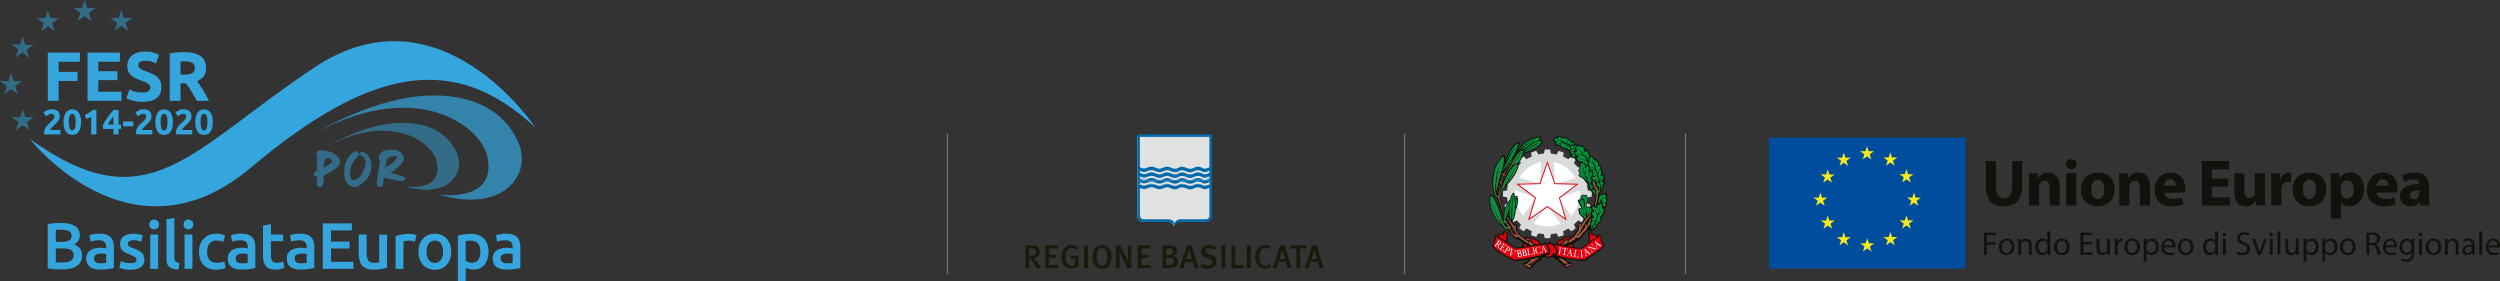 <?xml version="1.0" encoding="UTF-8"?><svg id="Livello_2" xmlns="http://www.w3.org/2000/svg" viewBox="0 0 1008.72 113.39"><rect x="0" y="0" width="1008.72" height="113.39" fill="#333333" stroke="none"/><defs><style>.cls-1{fill:#f6ea18;}.cls-2{fill:#014d9d;}.cls-3,.cls-4{fill:#e7000e;}.cls-5{fill:#e0e1e1;}.cls-6,.cls-7{fill:#12120d;}.cls-8,.cls-9,.cls-10{fill:#34a6dd;}.cls-11,.cls-9{opacity:.5;}.cls-12{fill:#1b180c;}.cls-12,.cls-7,.cls-13,.cls-14,.cls-4,.cls-15,.cls-16,.cls-17{fill-rule:evenodd;}.cls-13{fill:#d9dada;}.cls-14{fill:#a65a40;}.cls-15{fill:#fff;}.cls-16{fill:#0069aa;}.cls-17{fill:#00943d;}.cls-10{opacity:.7;}.cls-18{fill:none;stroke:#6f7170;stroke-miterlimit:10;stroke-width:.5px;}</style></defs><g id="Livello_1-2"><g><g><path class="cls-8" d="m12.11,56.12s40.68,52.31,89,11.61c48.32-40.7,82.21-46.85,114.87-16.31,0,0-38.27-57.95-89-24.29C76.24,60.8,59.97,90.43,12.11,56.12Z"/><path class="cls-10" d="m128.52,52.97s23.6-14.32,46.16-14.47c20.23-.13,30.48,9.3,34.62,19.35,5.33,12.94-6.5,28.29-32.18,20.66,0,0,23.57,3.48,19.51-15.29-2.74-12.62-28.31-31.26-68.11-10.25Z"/><path class="cls-9" d="m132.43,58.85s15.19-9.21,29.71-9.31c13.01-.09,19.61,5.98,22.27,12.45,3.43,8.33-4.18,18.2-20.7,13.29,0,0,15.16,2.23,12.55-9.84-1.76-8.12-18.21-20.11-43.82-6.6Z"/><g><path class="cls-8" d="m24.1,46.95c0,.36-.07.71-.21,1.04s-.33.66-.55.96c-.23.31-.48.6-.77.89-.28.28-.56.56-.84.81-.14.13-.3.28-.46.45-.17.17-.32.33-.47.5-.15.17-.29.33-.41.48-.12.15-.19.27-.22.36h4.23v1.79h-6.56c-.02-.11-.03-.24-.03-.4v-.34c0-.46.07-.88.22-1.26.15-.38.34-.73.58-1.06.24-.33.5-.64.8-.92.3-.29.59-.57.89-.86.23-.22.44-.43.64-.62.2-.2.38-.39.52-.57.15-.19.27-.37.36-.56.08-.19.13-.37.13-.56,0-.42-.12-.71-.36-.88-.24-.17-.53-.26-.88-.26-.26,0-.49.04-.71.12-.22.08-.43.18-.61.28-.19.11-.34.22-.48.33-.13.11-.23.2-.3.26l-1.05-1.49c.42-.39.9-.71,1.45-.96.55-.25,1.15-.38,1.78-.38.58,0,1.07.07,1.49.2.42.13.76.32,1.03.56.27.25.47.54.6.88.13.35.19.74.19,1.18Z"/><path class="cls-8" d="m32.7,49.27c0,1.67-.32,2.94-.94,3.83-.63.89-1.5,1.33-2.6,1.33s-1.97-.44-2.6-1.33c-.63-.89-.94-2.16-.94-3.83,0-.83.08-1.56.25-2.2.17-.64.41-1.18.72-1.62.31-.43.69-.77,1.12-1,.44-.22.92-.34,1.46-.34,1.11,0,1.97.44,2.6,1.33.63.89.94,2.16.94,3.82Zm-2.16,0c0-.49-.02-.94-.07-1.35-.05-.41-.12-.75-.23-1.05-.1-.29-.25-.52-.43-.68s-.4-.25-.67-.25-.48.08-.66.25c-.17.16-.32.39-.42.68-.11.3-.19.64-.23,1.05-.05.4-.07.85-.07,1.35s.02.95.07,1.35c.05.41.13.76.23,1.06.11.3.25.52.42.68.18.16.4.25.66.25s.49-.08.67-.25c.18-.16.32-.39.43-.68.1-.3.18-.65.23-1.06.05-.41.07-.86.07-1.35Z"/><path class="cls-8" d="m34.17,46.4c.27-.11.56-.25.86-.39.3-.15.59-.31.87-.49.29-.18.56-.36.82-.56.26-.2.5-.4.7-.62h1.48v9.89h-2.11v-7.12c-.28.19-.6.36-.95.52-.35.16-.69.3-1.02.41l-.64-1.64Z"/><path class="cls-8" d="m47.83,44.35v5.94h1.05v1.74h-1.05v2.21h-2.07v-2.21h-4.24v-1.56c.21-.42.47-.89.78-1.42.31-.53.66-1.07,1.04-1.63.38-.56.79-1.1,1.21-1.63.43-.53.85-1.01,1.28-1.44h2Zm-2.07,2.59c-.37.49-.76,1.01-1.18,1.58-.42.57-.77,1.16-1.05,1.76h2.23v-3.34Z"/><path class="cls-8" d="m49.65,49.02h4.11v1.93h-4.11v-1.93Z"/><path class="cls-8" d="m61.16,46.95c0,.36-.07.71-.21,1.04s-.33.66-.55.96c-.23.31-.48.6-.77.89-.28.28-.56.56-.84.81-.14.13-.3.28-.46.45-.17.17-.33.33-.47.5-.15.17-.29.33-.41.48-.12.15-.19.27-.22.36h4.23v1.79h-6.56c-.02-.11-.03-.24-.03-.4v-.34c0-.46.07-.88.22-1.26.15-.38.34-.73.57-1.06.24-.33.5-.64.8-.92.3-.29.59-.57.89-.86.23-.22.44-.43.64-.62.2-.2.38-.39.53-.57.15-.19.27-.37.35-.56.09-.19.13-.37.13-.56,0-.42-.12-.71-.36-.88-.24-.17-.53-.26-.88-.26-.25,0-.5.04-.72.12-.22.08-.43.18-.61.28-.18.11-.34.22-.48.33-.13.11-.23.2-.3.26l-1.05-1.49c.42-.39.9-.71,1.45-.96.55-.25,1.15-.38,1.78-.38.58,0,1.07.07,1.49.2.42.13.76.32,1.03.56.27.25.47.54.6.88.13.35.19.74.19,1.18Z"/><path class="cls-8" d="m69.75,49.27c0,1.67-.31,2.94-.94,3.83-.63.89-1.5,1.33-2.6,1.33s-1.97-.44-2.6-1.33c-.63-.89-.94-2.16-.94-3.83,0-.83.08-1.56.25-2.2.17-.64.4-1.18.72-1.62.31-.43.68-.77,1.12-1,.44-.22.92-.34,1.46-.34,1.11,0,1.97.44,2.6,1.33.63.89.94,2.16.94,3.82Zm-2.16,0c0-.49-.02-.94-.07-1.35-.05-.41-.12-.75-.23-1.05-.1-.29-.25-.52-.43-.68-.18-.16-.4-.25-.67-.25s-.49.08-.66.25-.32.39-.43.68c-.11.3-.19.64-.23,1.05-.05.4-.07.85-.07,1.35s.02.95.07,1.35c.05.41.13.76.23,1.06.11.3.25.52.43.68.17.16.39.25.66.25s.49-.08.67-.25c.18-.16.32-.39.43-.68.1-.3.18-.65.23-1.06.05-.41.07-.86.07-1.35Z"/><path class="cls-8" d="m77.27,46.95c0,.36-.07.71-.21,1.04-.14.33-.33.66-.55.96-.23.31-.48.6-.77.89-.29.28-.56.56-.84.81-.14.13-.3.28-.46.45-.17.17-.32.33-.47.5-.15.17-.29.33-.41.48-.12.15-.19.27-.22.36h4.23v1.79h-6.56c-.02-.11-.03-.24-.03-.4v-.34c0-.46.07-.88.22-1.26.15-.38.34-.73.58-1.06.24-.33.5-.64.8-.92.3-.29.59-.57.89-.86.23-.22.44-.43.64-.62.2-.2.37-.39.52-.57.15-.19.27-.37.36-.56.08-.19.13-.37.13-.56,0-.42-.12-.71-.36-.88-.24-.17-.53-.26-.88-.26-.25,0-.49.04-.72.12-.22.08-.43.18-.61.28-.19.11-.34.22-.48.33-.13.11-.23.2-.3.26l-1.05-1.49c.42-.39.9-.71,1.45-.96.55-.25,1.15-.38,1.78-.38.58,0,1.07.07,1.49.2.42.13.76.32,1.03.56.27.25.47.54.6.88.13.35.19.74.19,1.18Z"/><path class="cls-8" d="m85.87,49.27c0,1.67-.32,2.94-.94,3.83-.63.89-1.5,1.33-2.61,1.33s-1.97-.44-2.6-1.33c-.63-.89-.94-2.16-.94-3.83,0-.83.08-1.56.25-2.2.17-.64.4-1.18.72-1.62.31-.43.69-.77,1.12-1,.44-.22.92-.34,1.46-.34,1.11,0,1.98.44,2.61,1.33.63.89.94,2.16.94,3.82Zm-2.16,0c0-.49-.02-.94-.07-1.35-.05-.41-.12-.75-.23-1.05-.11-.29-.25-.52-.43-.68-.18-.16-.4-.25-.67-.25s-.48.08-.66.25-.32.39-.42.68c-.11.3-.19.64-.24,1.05-.05.4-.07.85-.07,1.35s.02.95.07,1.35c.05.41.13.76.24,1.06.11.3.25.52.42.68.17.16.39.25.66.25s.49-.08.67-.25c.18-.16.32-.39.43-.68.1-.3.18-.65.23-1.06.05-.41.07-.86.07-1.35Z"/></g><g><path class="cls-8" d="m24.75,108.7c-.97,0-1.94-.03-2.92-.09-.98-.06-1.84-.19-2.58-.38v-17.83c.38-.07.8-.14,1.24-.2.44-.06.89-.11,1.34-.15.46-.03.91-.06,1.36-.08.45-.02.87-.02,1.28-.02,1.11,0,2.13.08,3.08.25.95.17,1.77.45,2.46.84.69.39,1.23.9,1.62,1.54.39.64.58,1.42.58,2.36,0,.86-.21,1.6-.62,2.22-.41.62-.99,1.11-1.72,1.49,1.11.37,1.92.92,2.45,1.64.53.73.79,1.64.79,2.76,0,1.89-.69,3.31-2.05,4.25-1.37.95-3.47,1.42-6.29,1.42Zm-2.24-11.1h2.34c1.26,0,2.25-.18,2.98-.54.72-.36,1.08-1.01,1.08-1.95,0-.88-.37-1.51-1.12-1.88-.75-.37-1.72-.56-2.91-.56-.51,0-.96.01-1.36.03-.39.02-.73.04-1.01.08v4.82Zm0,2.62v5.59c.37.04.76.06,1.19.08.42.02.81.03,1.16.03.68,0,1.32-.04,1.91-.13.59-.09,1.1-.24,1.53-.46.43-.22.77-.52,1.03-.89.25-.37.38-.85.38-1.43,0-1.04-.38-1.77-1.13-2.17-.75-.41-1.8-.61-3.13-.61h-2.92Z"/><path class="cls-8" d="m40.34,94.29c1.05,0,1.94.13,2.66.39.72.26,1.3.64,1.73,1.11.43.48.74,1.05.92,1.73.18.68.28,1.42.28,2.24v8.4c-.49.11-1.23.23-2.23.38-.99.15-2.11.22-3.36.22-.83,0-1.58-.08-2.26-.24-.69-.16-1.27-.41-1.75-.77-.48-.36-.86-.81-1.13-1.38-.27-.56-.41-1.26-.41-2.09s.15-1.46.46-2.01c.31-.54.73-.99,1.25-1.34.53-.34,1.14-.59,1.83-.74.69-.15,1.42-.23,2.17-.23.35,0,.72.02,1.1.06.39.05.8.12,1.24.22v-.53c0-.37-.04-.72-.13-1.06-.09-.34-.24-.63-.46-.89-.22-.25-.51-.45-.87-.6-.36-.14-.81-.21-1.36-.21-.74,0-1.41.05-2.03.16-.62.11-1.12.23-1.5.37l-.4-2.59c.41-.14.99-.29,1.77-.43.77-.14,1.6-.21,2.47-.21Zm.26,11.95c.98,0,1.73-.06,2.24-.16v-3.55c-.18-.06-.43-.11-.76-.16-.33-.05-.7-.08-1.11-.08-.35,0-.71.03-1.07.08-.36.05-.68.15-.97.29-.29.14-.52.34-.7.6-.17.26-.26.58-.26.97,0,.76.24,1.28.71,1.58.47.29,1.12.44,1.92.44Z"/><path class="cls-8" d="m52.64,106.18c.84,0,1.46-.1,1.84-.3.38-.2.58-.55.58-1.05,0-.46-.21-.84-.62-1.14-.41-.3-1.1-.63-2.04-.98-.58-.21-1.11-.43-1.59-.67-.48-.24-.9-.51-1.25-.83-.35-.32-.63-.7-.83-1.15-.2-.45-.3-1-.3-1.66,0-1.27.47-2.27,1.4-3,.93-.74,2.19-1.1,3.79-1.1.81,0,1.58.07,2.32.22.74.15,1.29.3,1.66.43l-.58,2.6c-.35-.16-.8-.31-1.34-.44-.54-.13-1.18-.2-1.9-.2-.65,0-1.18.11-1.58.33-.4.22-.6.56-.6,1.02,0,.23.04.43.12.61.08.18.21.34.41.49.19.15.45.3.76.45.32.15.7.3,1.16.46.75.29,1.4.56,1.92.84.53.27.96.58,1.3.92.34.35.59.74.75,1.18.16.44.24.97.24,1.59,0,1.33-.49,2.33-1.46,3.01-.98.68-2.37,1.02-4.18,1.02-1.21,0-2.19-.1-2.92-.3-.74-.21-1.25-.37-1.55-.49l.55-2.68c.47.19,1.04.38,1.7.56.66.18,1.41.26,2.25.26Z"/><path class="cls-8" d="m64.15,90.58c0,.6-.19,1.07-.58,1.43-.39.35-.84.53-1.37.53s-1.01-.18-1.39-.53c-.39-.36-.58-.83-.58-1.43s.19-1.11.58-1.46c.38-.36.85-.53,1.39-.53s.98.17,1.37.53c.39.35.58.84.58,1.46Zm-.34,17.91h-3.19v-13.85h3.19v13.85Z"/><path class="cls-8" d="m72.02,108.75c-.95-.02-1.73-.13-2.36-.32-.62-.19-1.12-.47-1.49-.83-.37-.36-.63-.81-.78-1.35-.15-.54-.22-1.15-.22-1.84v-15.95l3.19-.53v15.87c0,.39.03.72.09.98.06.26.17.49.33.67.16.19.37.32.64.42.27.1.62.17,1.04.22l-.45,2.65Z"/><path class="cls-8" d="m77.98,90.58c0,.6-.19,1.07-.58,1.43-.39.35-.84.53-1.37.53s-1.01-.18-1.39-.53c-.39-.36-.58-.83-.58-1.43s.19-1.11.58-1.46c.39-.36.85-.53,1.39-.53s.98.17,1.37.53c.38.35.58.84.58,1.46Zm-.34,17.91h-3.19v-13.85h3.19v13.85Z"/><path class="cls-8" d="m80.29,101.57c0-1.02.16-1.98.47-2.88.32-.89.77-1.66,1.36-2.32.59-.65,1.3-1.16,2.15-1.54.84-.37,1.79-.55,2.84-.55,1.3,0,2.53.24,3.69.71l-.68,2.62c-.37-.16-.79-.29-1.25-.4-.46-.11-.96-.16-1.49-.16-1.25,0-2.2.39-2.85,1.18-.65.79-.97,1.9-.97,3.33s.31,2.47.92,3.27c.61.81,1.65,1.21,3.11,1.21.55,0,1.08-.06,1.61-.16.53-.11.98-.24,1.37-.39l.45,2.65c-.35.18-.88.34-1.59.48-.71.14-1.44.21-2.2.21-1.18,0-2.2-.18-3.07-.54-.87-.36-1.59-.87-2.16-1.51-.57-.64-1-1.41-1.28-2.31-.28-.89-.42-1.86-.42-2.9Z"/><path class="cls-8" d="m97.44,94.29c1.05,0,1.94.13,2.66.39.72.26,1.29.64,1.73,1.11.43.48.74,1.05.92,1.73.18.68.28,1.42.28,2.24v8.4c-.49.11-1.23.23-2.22.38-.99.15-2.11.22-3.36.22-.83,0-1.58-.08-2.26-.24-.68-.16-1.27-.41-1.75-.77-.48-.36-.86-.81-1.13-1.38-.27-.56-.41-1.26-.41-2.09s.15-1.46.46-2.01c.31-.54.72-.99,1.25-1.34.53-.34,1.14-.59,1.83-.74.69-.15,1.42-.23,2.17-.23.35,0,.72.02,1.11.06.38.05.8.12,1.24.22v-.53c0-.37-.04-.72-.13-1.06-.09-.34-.24-.63-.46-.89-.22-.25-.51-.45-.87-.6-.36-.14-.81-.21-1.36-.21-.74,0-1.41.05-2.03.16-.62.11-1.12.23-1.5.37l-.4-2.59c.41-.14.99-.29,1.77-.43.77-.14,1.6-.21,2.47-.21Zm.26,11.95c.98,0,1.73-.06,2.24-.16v-3.55c-.18-.06-.43-.11-.76-.16-.34-.05-.7-.08-1.11-.08-.35,0-.71.03-1.07.08-.36.05-.68.15-.97.29-.29.14-.52.34-.7.6-.18.26-.26.58-.26.97,0,.76.24,1.28.71,1.58.47.29,1.12.44,1.92.44Z"/><path class="cls-8" d="m106.13,90.98l3.19-.53v4.19h4.9v2.67h-4.9v5.64c0,1.11.17,1.91.52,2.38.35.48.95.72,1.79.72.58,0,1.09-.06,1.54-.19.45-.13.8-.24,1.07-.35l.53,2.54c-.37.16-.85.32-1.45.49-.6.17-1.3.25-2.11.25-.98,0-1.8-.13-2.46-.4-.66-.27-1.18-.65-1.57-1.15-.38-.5-.66-1.11-.82-1.83-.16-.71-.24-1.53-.24-2.45v-12Z"/><path class="cls-8" d="m121.24,94.29c1.05,0,1.94.13,2.66.39.72.26,1.3.64,1.73,1.11.43.48.74,1.05.92,1.73.19.68.28,1.42.28,2.24v8.4c-.49.11-1.23.23-2.22.38-.99.15-2.11.22-3.36.22-.83,0-1.58-.08-2.26-.24-.69-.16-1.27-.41-1.75-.77-.48-.36-.86-.81-1.13-1.38-.27-.56-.41-1.26-.41-2.09s.15-1.46.46-2.01c.31-.54.72-.99,1.25-1.34.53-.34,1.14-.59,1.83-.74.69-.15,1.42-.23,2.17-.23.35,0,.72.02,1.11.06.38.05.8.12,1.24.22v-.53c0-.37-.04-.72-.13-1.06-.09-.34-.25-.63-.46-.89-.22-.25-.51-.45-.87-.6-.36-.14-.81-.21-1.36-.21-.74,0-1.41.05-2.03.16-.62.11-1.12.23-1.5.37l-.39-2.59c.4-.14.99-.29,1.77-.43.77-.14,1.6-.21,2.47-.21Zm.26,11.95c.98,0,1.73-.06,2.24-.16v-3.55c-.18-.06-.43-.11-.76-.16-.33-.05-.7-.08-1.1-.08-.35,0-.71.03-1.07.08-.36.05-.68.15-.97.29-.29.14-.52.34-.7.6-.18.26-.26.58-.26.97,0,.76.24,1.28.71,1.58.47.29,1.12.44,1.92.44Z"/><path class="cls-8" d="m130.25,108.49v-18.36h11.72v2.83h-8.4v4.53h7.48v2.78h-7.48v5.38h9.04v2.84h-12.35Z"/><path class="cls-8" d="m156.19,108.06c-.61.16-1.41.32-2.39.49-.98.17-2.07.25-3.24.25-1.1,0-2.03-.16-2.78-.48-.75-.32-1.34-.76-1.79-1.32-.45-.56-.77-1.24-.96-2.03-.19-.79-.29-1.65-.29-2.58v-7.76h3.19v7.26c0,1.48.21,2.54.64,3.18.43.64,1.18.96,2.25.96.39,0,.79-.02,1.22-.05.43-.03.75-.08.96-.13v-11.2h3.18v13.43Z"/><path class="cls-8" d="m167.46,97.52c-.26-.09-.63-.18-1.09-.28-.46-.1-1.01-.14-1.62-.14-.35,0-.73.04-1.12.1-.39.07-.67.13-.83.19v11.1h-3.19v-13.19c.62-.23,1.38-.44,2.31-.65.92-.2,1.94-.3,3.07-.3.21,0,.45.01.73.04.28.03.56.06.85.11.28.04.55.1.81.16.26.06.47.12.63.17l-.55,2.7Z"/><path class="cls-8" d="m182.05,101.54c0,1.1-.16,2.09-.47,2.99-.32.9-.77,1.67-1.34,2.31-.58.64-1.28,1.13-2.09,1.48-.82.36-1.72.53-2.7.53s-1.88-.18-2.69-.53c-.81-.35-1.5-.84-2.08-1.48-.58-.64-1.03-1.41-1.36-2.31-.33-.9-.49-1.9-.49-2.99s.16-2.08.49-2.98c.32-.89.78-1.65,1.37-2.29.59-.64,1.29-1.13,2.1-1.47.81-.34,1.7-.51,2.66-.51s1.86.17,2.67.51c.82.35,1.51.84,2.09,1.47.58.64,1.03,1.4,1.36,2.29.33.89.49,1.88.49,2.98Zm-3.27,0c0-1.37-.3-2.46-.88-3.27-.59-.8-1.41-1.2-2.46-1.2s-1.88.4-2.46,1.2c-.59.81-.88,1.9-.88,3.27s.3,2.5.88,3.31c.59.81,1.41,1.22,2.46,1.22s1.88-.41,2.46-1.22c.58-.81.88-1.92.88-3.31Z"/><path class="cls-8" d="m197.12,101.57c0,1.06-.14,2.03-.41,2.91-.27.88-.66,1.64-1.17,2.28-.51.64-1.15,1.13-1.91,1.48-.76.36-1.63.53-2.59.53-.65,0-1.25-.08-1.79-.24-.54-.16-.99-.34-1.34-.53v5.38h-3.19v-18.3c.65-.18,1.45-.34,2.4-.5.95-.16,1.95-.24,3-.24s2.06.17,2.92.5c.86.34,1.6.82,2.2,1.45.61.63,1.07,1.39,1.4,2.28.32.89.49,1.89.49,3.01Zm-3.27.05c0-1.43-.32-2.54-.96-3.34-.64-.79-1.67-1.19-3.1-1.19-.3,0-.61.01-.94.04-.32.02-.64.08-.96.17v7.92c.28.19.66.38,1.12.54.47.17.96.25,1.49.25,1.16,0,2.01-.4,2.54-1.19.53-.79.8-1.86.8-3.21Z"/><path class="cls-8" d="m204.36,94.29c1.05,0,1.94.13,2.66.39.72.26,1.3.64,1.73,1.11.43.48.74,1.05.92,1.73.18.68.28,1.42.28,2.24v8.4c-.5.11-1.24.23-2.23.38-.99.15-2.11.22-3.36.22-.83,0-1.58-.08-2.26-.24-.69-.16-1.27-.41-1.75-.77-.48-.36-.86-.81-1.13-1.38-.27-.56-.41-1.26-.41-2.09s.15-1.46.46-2.01c.31-.54.72-.99,1.25-1.34.53-.34,1.14-.59,1.83-.74.69-.15,1.42-.23,2.17-.23.35,0,.72.02,1.11.06.39.05.8.12,1.24.22v-.53c0-.37-.04-.72-.13-1.06-.09-.34-.24-.63-.46-.89-.22-.25-.51-.45-.87-.6-.36-.14-.81-.21-1.35-.21-.74,0-1.41.05-2.03.16-.62.11-1.12.23-1.5.37l-.39-2.59c.41-.14.99-.29,1.77-.43.77-.14,1.6-.21,2.48-.21Zm.26,11.95c.98,0,1.73-.06,2.24-.16v-3.55c-.17-.06-.43-.11-.76-.16-.33-.05-.7-.08-1.1-.08-.35,0-.71.03-1.07.08-.36.05-.68.15-.98.29-.29.14-.52.34-.7.6-.18.26-.26.58-.26.97,0,.76.24,1.28.71,1.58.47.29,1.11.44,1.92.44Z"/></g><g class="cls-11"><path class="cls-8" d="m128.64,60.64c4.7,0,7.56,1.44,8.58,4.32v.25h-.26l.26.26v.25c0,1.14-2.27,2.91-6.81,5.33v.51l.26,1.02c-.25,1.86-.59,2.79-1.01,2.79h-1.26l-.51-.51v-3.31c0-.39-.42-.64-1.26-.76v-1.02l1.01-.76.26-.26v-3.55l.25-.25-.51-2.54c0-.66.33-1.25,1.01-1.78Zm2.03,6.34v.51h.24c1.88-1.07,2.97-1.92,3.28-2.53l-1.51-1.27h-.25c-1.18,0-1.76,1.1-1.76,3.3Z"/><path class="cls-8" d="m143.13,60.92c.45,0,1.08.41,1.89,1.24l.62-.94h.21c2.67.62,4,2.59,4,5.91s-1.82,5.84-5.46,8.08l-1.06.31h-.63c-2.52-.59-3.79-2.45-3.79-5.6v-.93c0-3.4,1.41-6.09,4.21-8.08Zm1.68,1.55c-2.11,2.41-3.16,3.97-3.16,4.66l-.42,2.48v.31c0,1.86.42,2.8,1.26,2.8,2.21,0,3.89-2.18,5.05-6.53v-1.24c-.75-1.66-1.66-2.49-2.74-2.49Z"/><path class="cls-8" d="m157.3,60.42h1.62c1.58,0,2.89.86,3.96,2.58v1.63c-.79,1.59-2.57,3.31-5.36,5.15,4.03.91,6.05,1.62,6.05,2.11-.26.78-.65,1.17-1.17,1.17-1.45,0-3.93-.47-7.45-1.41-.3,2.5-.62,3.75-.93,3.75h-1.17c-.62-.32-.93-.71-.93-1.17l1.4-9.36-.47-1.17c0-2,1.48-3.09,4.43-3.28Zm-1.86,7.02h.23c2.29-.98,3.84-2.38,4.66-4.21l-.23-.23h-.47c-2.33,0-3.49.54-3.49,1.63-.19,0-.42.94-.69,2.81Z"/></g><g><path class="cls-8" d="m19.29,40.69v-19.45h12.95v3.68h-8.6v4.07h7.65v3.68h-7.65v8.03h-4.35Z"/><path class="cls-8" d="m35.32,40.69v-19.45h13.06v3.68h-8.71v3.82h7.73v3.59h-7.73v4.69h9.35v3.68h-13.71Z"/><path class="cls-8" d="m57.5,37.35c.62,0,1.12-.05,1.52-.15.4-.1.72-.24.96-.42.24-.18.41-.39.5-.63.09-.24.14-.52.14-.81,0-.64-.3-1.16-.89-1.59-.6-.42-1.62-.88-3.07-1.36-.63-.23-1.26-.48-1.9-.77-.63-.29-1.2-.66-1.7-1.1-.51-.44-.91-.97-1.23-1.6-.32-.63-.47-1.39-.47-2.29s.17-1.71.5-2.43c.34-.72.81-1.34,1.42-1.84.62-.51,1.36-.89,2.24-1.16.87-.27,1.86-.41,2.96-.41,1.3,0,2.43.14,3.38.42.95.28,1.73.59,2.35.92l-1.26,3.46c-.54-.28-1.14-.53-1.8-.75-.66-.21-1.46-.32-2.39-.32-1.04,0-1.79.14-2.25.43-.46.29-.69.74-.69,1.33,0,.36.09.66.25.9.17.25.41.46.71.66.31.2.66.38,1.06.53.4.16.84.32,1.33.49,1,.38,1.88.75,2.62,1.11.74.37,1.36.79,1.86,1.28.49.49.86,1.06,1.1,1.71.24.66.36,1.45.36,2.39,0,1.81-.63,3.22-1.9,4.23-1.26,1-3.17,1.5-5.72,1.5-.85,0-1.63-.05-2.31-.15-.69-.1-1.3-.23-1.83-.38-.53-.15-.99-.31-1.37-.48-.38-.17-.7-.33-.96-.48l1.23-3.48c.58.32,1.29.6,2.13.85.85.25,1.89.38,3.11.38Z"/><path class="cls-8" d="m74.14,21.01c2.9,0,5.12.52,6.67,1.56,1.54,1.04,2.32,2.65,2.32,4.85,0,1.37-.31,2.48-.94,3.33-.62.85-1.52,1.52-2.69,2.01.39.49.8,1.04,1.23,1.67.43.62.85,1.28,1.27,1.96.42.68.82,1.39,1.21,2.13.39.74.75,1.46,1.09,2.18h-4.87c-.36-.64-.71-1.28-1.08-1.93-.36-.66-.74-1.29-1.12-1.91-.38-.62-.76-1.2-1.13-1.75-.37-.55-.75-1.05-1.12-1.5h-2.15v7.1h-4.36v-19.17c.95-.19,1.93-.32,2.95-.4,1.02-.07,1.92-.11,2.72-.11Zm.25,3.73c-.32,0-.6.01-.85.03-.25.02-.49.04-.71.06v5.28h1.23c1.63,0,2.81-.21,3.51-.62.71-.41,1.06-1.11,1.06-2.11s-.36-1.63-1.07-2.04c-.72-.4-1.77-.6-3.17-.6Z"/></g><polyline class="cls-9" points="34.12 0 35.17 3.25 38.58 3.24 35.81 5.23 36.87 8.48 34.12 6.47 31.37 8.48 32.43 5.23 29.66 3.24 33.08 3.25 34.12 0"/><polyline class="cls-9" points="19.33 4.09 20.38 7.33 23.79 7.32 21.02 9.32 22.09 12.56 19.33 10.55 16.59 12.56 17.65 9.32 14.87 7.33 18.29 7.33 19.33 4.09"/><polyline class="cls-9" points="4.65 17.94 8.06 17.99 9.16 14.77 10.15 18.03 13.57 18.06 10.78 20.02 11.79 23.29 9.06 21.23 6.28 23.2 7.39 19.98 4.65 17.94"/><polyline class="cls-9" points="0 32.72 3.41 32.72 4.45 29.48 5.51 32.73 8.91 32.72 6.15 34.72 7.21 37.96 4.45 35.95 1.7 37.96 2.76 34.72 0 32.72"/><polyline class="cls-9" points="6.41 52.54 7.47 49.3 4.7 47.3 8.11 47.32 9.16 44.07 10.21 47.32 13.62 47.32 10.85 49.3 11.92 52.54 9.16 50.54 6.41 52.54"/><polyline class="cls-9" points="48.95 3.98 49.99 7.23 53.39 7.22 50.64 9.21 51.7 12.46 48.95 10.45 46.19 12.46 47.25 9.21 44.48 7.22 47.89 7.23 48.95 3.98"/></g><g><path class="cls-5" d="m488.43,54.78v32.46c0,1.07-.8,2.16-2.12,2.16h-10s-2.06-.08-2.58,1.63c0,0-.24,0-.24,0-.54-1.73-2.53-1.64-2.53-1.64h-9.95c-1,0-2.08-.74-2.07-2.11v-32.5h29.49Z"/><path class="cls-16" d="m459.94,85.63v.87c0,1.19.23,2.01,2,1.98h9.16s2.39-.13,2.81,1.7c.53-1.8,2.39-1.7,2.39-1.7h9.73c1.74.12,2.05-.8,1.97-1.97v-.89h1.03v1.69c0,1.09-.81,2.2-2.16,2.2h-10.2s-2.11-.08-2.63,1.67h-.25c-.55-1.76-2.58-1.67-2.58-1.67h-10.15c-1.01-.01-2.12-.75-2.12-2.16v-1.73h1.01Z"/><path class="cls-16" d="m460.32,74.51c.35.17.78.39,1.28.37.7-.02,1.11-.2,1.49-.37h3.12c.36.19.71.39,1.54.44.57.04,1.09-.1,1.46-.31.09-.05.17-.09.25-.13h2.86c.5.22,1.01.46,1.75.47.8.01,1.21-.24,1.62-.47h2.77c.21.09.46.18.71.3.37.17,1.47.32,2.12,0,.19-.09.39-.2.61-.3h2.97c.2.1.4.2.62.33.54.33,1.66-.09,2.2-.33h1.31v11.12h-1.03v-9.89s-1.8.94-2.49.52c-2.04-1.26-3.29-.49-4.2-.04-.65.32-1.75.17-2.12,0-3.54-1.6-3.01.2-5.1.17-1.9-.03-2.36-1.63-4.86-.35-.37.2-.89.34-1.46.31-1.74-.1-1.39-.87-3.33-.79-1.16,0-1.38.68-2.81.72-.71.02-1.08-.21-1.66-.55v9.89h-1.01v-11.12h1.39Z"/><path class="cls-16" d="m489.01,72.78v1.73h-1.31c.15-.06.26-.12.3-.14v-.93s-1.81.94-2.5.52c-2.04-1.26-3.29-.49-4.2-.04-.65.32-1.75.17-2.12,0-3.54-1.59-3.01.21-5.1.18-1.91-.03-2.36-1.63-4.86-.35-.37.21-.89.34-1.46.31-1.74-.1-1.39-.87-3.34-.79-1.15,0-1.38.68-2.81.72-.68.02-1.62-.46-1.66-.54v.89c.11.04.25.1.38.17h-1.39v-1.73h30.09Zm-25.93,1.73c.39-.18.74-.36,1.32-.35,1.01-.04,1.41.15,1.79.35h-3.12Zm6.38,0c1.37-.63,2.1-.33,2.86,0h-2.86Zm6.22,0c.59-.33,1.15-.61,2.77,0h-2.77Zm6.22,0c.74-.33,1.68-.59,2.97,0h-2.97Z"/><path class="cls-16" d="m463.81,71.04c-.69.17-1.07.62-2.21.65-.68.03-1.62-.45-1.66-.54v.89c.41.14.95.56,1.66.54,1.43-.05,1.66-.73,2.81-.72,1.95-.08,1.6.69,3.34.79.57.04,1.09-.1,1.46-.31,2.5-1.29,2.95.32,4.86.34,2.09.03,1.56-1.77,5.1-.17.37.17,1.47.32,2.12,0,.91-.45,2.17-1.22,4.2.04.69.42,2.33-.38,2.5-.48v-.93s-1.81.94-2.5.52c-.55-.34-1.04-.53-1.48-.62h5v1.74h-30.09v-1.74h4.88Zm6.44,0c-.31.08-.65.21-1.04.41-.37.21-.89.35-1.46.32-1.32-.08-1.44-.54-2.27-.72h4.78Zm6.05,0c-.71.21-1.06.77-2.23.76-1.09-.01-1.7-.54-2.49-.76h4.73Zm6.42,0c-.57.13-1.03.38-1.43.59-.65.32-1.75.17-2.12,0-.69-.32-1.23-.5-1.66-.59h5.21Z"/><path class="cls-16" d="m458.92,71.04v-16.84h30.09v16.84h-5c-.49-.11-.91-.09-1.29,0h-5.21c-.54-.12-.91-.09-1.21,0h-4.73c-.38-.11-.8-.13-1.33,0h-4.78c-.27-.06-.59-.09-1.06-.07-.23,0-.43.03-.6.07h-4.88Zm1.01-15.82v12.22c.41.15.95.56,1.66.55,1.43-.05,1.66-.73,2.81-.72,1.95-.07,1.6.69,3.34.79.57.03,1.09-.11,1.46-.32,2.5-1.28,2.95.32,4.86.35,2.09.03,1.56-1.77,5.1-.17.37.16,1.47.32,2.11,0,.92-.45,2.17-1.23,4.21.03.69.43,2.33-.38,2.5-.48v-12.25h-28.06Zm0,13.63v.89c.41.15.95.57,1.66.55,1.43-.05,1.66-.73,2.81-.73,1.95-.07,1.6.69,3.34.79.57.03,1.09-.1,1.46-.31,2.5-1.29,2.95.32,4.86.35,2.09.03,1.56-1.77,5.1-.17.37.17,1.47.32,2.12,0,.91-.45,2.17-1.23,4.2.04.69.43,2.33-.39,2.5-.48v-.93s-1.81.94-2.5.52c-2.04-1.26-3.29-.49-4.2-.04-.65.32-1.75.17-2.12,0-3.54-1.6-3.01.2-5.1.17-1.91-.03-2.36-1.63-4.86-.35-.37.21-.89.35-1.46.31-1.74-.1-1.39-.87-3.34-.79-1.15,0-1.38.68-2.81.72-.68.02-1.62-.45-1.66-.54"/><path class="cls-12" d="m413.77,108.21h1.5v-2.6h-1.5v2.6Zm2.98-2.6c.21.33.44.71.7,1.18l.8,1.43h1.83l-1.36-2.21c-.08-.12-.16-.26-.25-.39h-1.72Zm5.04,0v2.6h5.26v-1.31h-3.69v-1.3h-1.57Zm6.77,0c.16.53.42.99.76,1.42.72.89,1.72,1.31,3.01,1.31,1.03,0,2.04-.27,2.89-.78v-1.95h-1.56v1.26c-.35.18-.75.29-1.23.29-.71,0-1.37-.25-1.75-.69-.18-.22-.33-.5-.44-.86h-1.68Zm8.87,2.6h1.58v-2.6h-1.58v2.6Zm3.63-2.6c.51,1.66,1.72,2.75,3.65,2.75,1.79,0,3.01-1.04,3.52-2.75h-1.69c-.3,1.11-.93,1.59-1.87,1.59-1.02,0-1.63-.55-1.93-1.59h-1.67Zm9.2,0v2.6h1.51l-.04-2.6h-1.47Zm3.4,0l1.24,2.6h1.62v-2.6h-1.31c0,.09.02.16.02.22-.02-.06-.05-.13-.08-.22h-1.48Zm5.36,0v2.6h5.25v-1.31h-3.69v-1.3h-1.56Zm10.02,0v2.6h2.68c2.33,0,3.59-.79,3.6-2.6h-1.7c-.07.75-.58,1.34-1.68,1.34h-1.39v-1.34h-1.52Zm7.73,0l-.86,2.6h1.58l.75-2.43h2.99l.75,2.43h1.68l-.83-2.6h-6.07Zm12.41,0v.07c0,.92-.68,1.47-1.81,1.47-.94,0-1.67-.28-2.5-.76l-.59,1.18c.91.55,1.97.83,3.03.83,2.26,0,3.5-1.31,3.59-2.78h-1.73Zm3.66,2.6h1.58v-2.6h-1.58v2.6Zm4.05-2.6v2.6h4.72l.26-1.27h-3.42v-1.34h-1.56Zm6.23,2.6h1.58v-2.6h-1.58v2.6Zm3.59-2.6c.18.53.44,1.01.77,1.42.72.86,1.7,1.33,2.92,1.33.99,0,1.8-.27,2.52-.82l-.72-.97c-.52.41-1,.59-1.66.59-.9,0-1.66-.43-2.05-1.31-.04-.07-.07-.16-.1-.24h-1.69Zm7.63,0l-.86,2.6h1.59l.75-2.43h2.99l.75,2.43h1.67l-.83-2.6h-6.06Zm8.72,2.6h1.54v-2.6h-1.54v2.6Zm4.2-2.6l-.85,2.6h1.58l.75-2.43h2.99l.75,2.43h1.68l-.83-2.6h-6.07Z"/><path class="cls-12" d="m413.77,102.83v2.78h1.51v-1.38c.29.01.43.11.6.28.29.29.56.64.87,1.1h1.72c-.43-.66-.9-1.3-1.18-1.45.97,0,1.68-.56,2.04-1.33h-1.84c-.28.22-.7.31-1.43.31h-.78v-.31h-1.51Zm8.02,0v2.78h1.57v-1.58h2.81v-1.2h-4.38Zm6.55,0c-.03.26-.04.55-.04.84,0,.74.08,1.38.26,1.94h1.68c-.16-.49-.24-1.11-.24-1.86,0-.32.01-.63.04-.92h-1.71Zm9.09,2.78h1.58v-2.78h-1.58v2.78Zm3.39-2.78c-.02.25-.04.5-.04.77,0,.73.09,1.41.27,2.01h1.67c-.16-.56-.24-1.26-.24-2.1,0-.24,0-.46.02-.68h-1.69Zm5.9,0c.02.28.03.57.03.87,0,.77-.07,1.41-.21,1.91h1.69c.17-.59.26-1.26.26-2,0-.26,0-.53-.04-.78h-1.74Zm3.54,0v2.78h1.47l-.02-1.86c0-.29-.01-.6-.02-.92h-1.44Zm2.09,0c.16.35.32.7.49,1.04l.82,1.73h1.48c-.2-.49-.54-1.39-.9-2.11l-.33-.66h-1.56Zm2.74,0v.37c.01.73.07,1.83.12,2.41h1.31v-2.78h-1.44Zm3.94,0v2.78h1.56v-1.58h2.82v-1.2h-4.38Zm10.03,0v2.78h1.52v-1.58h1.35c.44,0,.63.01.85.08.5.14.87.7.87,1.35,0,.05,0,.1,0,.16h1.7c0-.93-.43-1.97-1.96-2.34.34-.1.63-.24.87-.43h-5.19Zm8.64,0l-.91,2.78h6.07l-.89-2.78h-1.55c.23.82.45,1.58.49,1.68h-2.27c.09-.25.3-.94.51-1.68h-1.45Zm7.29,0s.04.06.06.09c.35.52.95.87,1.79,1.11l.98.28c.91.26,1.34.66,1.37,1.3h1.73c0-.06,0-.12,0-.18,0-1.35-.88-2.2-2.16-2.6h-3.78Zm7.86,2.78h1.58v-2.78h-1.58v2.78Zm4.05,0h1.56v-2.78h-1.56v2.78Zm6.23,0h1.58v-2.78h-1.58v2.78Zm3.37-2.78c-.03.29-.05.58-.05.9,0,.69.09,1.31.28,1.88h1.69c-.18-.48-.26-1.09-.26-2.05,0-.26,0-.5.02-.73h-1.68Zm8.77,0l-.91,2.78h6.06l-.88-2.78h-1.55c.23.82.46,1.58.5,1.68h-2.27c.09-.25.3-.94.51-1.68h-1.45Zm7.8,2.78h1.54v-2.78h-1.54v2.78Zm5.12-2.78l-.91,2.78h6.07l-.88-2.78h-1.56c.24.82.45,1.58.5,1.68h-2.27c.08-.25.29-.94.51-1.68h-1.46Zm-92.96,2.78v-2.4h-3.34l.21,1.26h1.58v1.14h1.56Z"/><path class="cls-12" d="m415.28,102.83v-2.61h.84c1.36,0,1.86.48,1.86,1.42,0,.48-.16.87-.41,1.12-.02.03-.05.05-.08.07h1.83c.17-.37.26-.78.26-1.2,0-1.45-.93-2.64-3-2.64h-2.82v3.85h1.51Zm10.89,0v-.07h-2.84v-2.52h3.39l.2-1.25h-5.13v3.85h4.38Zm3.88,0c.16-1.66.84-2.74,2.29-2.74.71,0,1.31.21,1.95.71l.78-.96c-.77-.66-1.7-.98-2.75-.98-.9,0-1.62.22-2.28.72-.98.72-1.54,1.79-1.69,3.24h1.71Zm8.96-3.84h-1.58v3.85h1.58v-3.85Zm3.5,3.85c.12-1.79.73-2.79,2.11-2.79s1.97,1.05,2.09,2.79h1.74c-.22-2.3-1.47-3.98-3.81-3.98-2.1,0-3.58,1.42-3.82,3.98h1.69Zm9.18,0c-.01-.57-.03-1.15-.08-1.64.14.33.41.96.72,1.64h1.56s-1.91-3.84-1.91-3.84h-1.74v3.85h1.44Zm4.82,0v-3.85h-1.45l.02,3.85h1.44Zm6.88,0v-.07h-2.84v-2.52h3.39l.2-1.25h-5.12v3.85h4.38Zm10.84,0c.47-.37.72-.92.72-1.58,0-.77-.35-1.37-1.04-1.81-.57-.36-1.05-.45-2.43-.45h-2.44v3.85h5.19Zm4.91,0c.31-1.08.65-2.26.65-2.26.05.19.34,1.27.62,2.26h1.55l-1.23-3.86h-1.78l-1.26,3.86h1.45Zm9.62,0s-.07-.02-.11-.03l-1.09-.32c-.91-.27-1.23-.56-1.23-1.13,0-.76.6-1.25,1.51-1.25.73,0,1.32.2,2.17.71l.7-1.08c-.81-.58-1.87-.88-2.93-.88-1.85,0-3.14,1.11-3.14,2.73,0,.49.12.9.33,1.26h3.78Zm5.66-3.84h-1.58v3.85h1.58v-3.85Zm4.03,0h-1.56v3.85h1.56v-3.85Zm6.25,0h-1.58v3.85h1.58v-3.85Zm3.47,3.85c.06-.72.21-1.27.45-1.7.4-.7,1.05-1.1,1.84-1.1.58,0,1.07.16,1.57.52l.71-1.01c-.55-.45-1.4-.72-2.29-.72-1.45,0-2.71.8-3.4,2.12-.3.55-.48,1.18-.57,1.9h1.68Zm8.53,0c.32-1.08.65-2.26.65-2.26.05.19.34,1.27.61,2.26h1.55l-1.23-3.86h-1.77l-1.26,3.86h1.45Zm7.89,0v-2.57h2.32l.21-1.28h-6.39v1.28h2.33v2.57h1.54Zm5.04,0c.31-1.08.65-2.26.65-2.26.04.19.34,1.27.61,2.26h1.56l-1.23-3.86h-1.78l-1.26,3.86h1.46Zm-56.3-1.34c0,.24-.08.63-.36.92-.29.31-.57.34-1.13.34h-1.31v-2.52h1.19c.44,0,.68.04.87.11.44.16.75.61.75,1.14"/></g><rect class="cls-18" x="566.74" y="53.87" height="56.69"/><g><rect class="cls-2" x="713.75" y="55.51" width="79.3" height="52.87"/><polyline class="cls-1" points="753.33 58.96 753.99 61.02 756.15 61.01 754.4 62.28 755.07 64.34 753.33 63.07 751.58 64.34 752.25 62.28 750.5 61.01 752.66 61.02 753.33 58.96"/><polyline class="cls-1" points="743.94 61.55 744.61 63.61 746.77 63.6 745.01 64.88 745.69 66.93 743.94 65.65 742.2 66.93 742.87 64.88 741.11 63.61 743.28 63.61 743.94 61.55"/><polyline class="cls-1" points="734.62 70.34 736.79 70.38 737.48 68.33 738.11 70.4 740.28 70.42 738.51 71.67 739.15 73.74 737.42 72.43 735.65 73.68 736.36 71.64 734.62 70.34"/><polyline class="cls-1" points="731.67 79.72 733.84 79.73 734.5 77.67 735.16 79.73 737.33 79.72 735.58 80.99 736.25 83.05 734.5 81.77 732.75 83.05 733.42 80.99 731.67 79.72"/><polyline class="cls-1" points="735.74 92.3 736.41 90.25 734.66 88.98 736.82 88.99 737.48 86.93 738.15 88.99 740.31 88.98 738.56 90.25 739.23 92.3 737.48 91.03 735.74 92.3"/><polyline class="cls-1" points="742.2 99.03 742.87 96.98 741.11 95.71 743.28 95.72 743.94 93.65 744.61 95.72 746.77 95.71 745.01 96.98 745.69 99.03 743.94 97.76 742.2 99.03"/><polyline class="cls-1" points="755.15 101.5 753.4 100.23 751.66 101.5 752.33 99.45 750.57 98.17 752.74 98.18 753.4 96.12 754.07 98.18 756.23 98.17 754.47 99.45 755.15 101.5"/><polyline class="cls-1" points="764.51 98.95 762.75 97.69 761.02 98.97 761.67 96.91 759.91 95.66 762.08 95.64 762.73 93.58 763.4 95.63 765.57 95.62 763.83 96.89 764.51 98.95"/><polyline class="cls-1" points="770.97 92.25 769.22 90.97 767.48 92.25 768.15 90.19 766.39 88.92 768.56 88.92 769.22 86.87 769.89 88.92 772.05 88.91 770.29 90.19 770.97 92.25"/><polyline class="cls-1" points="772.05 70.28 770.3 71.55 770.97 73.61 769.22 72.33 767.48 73.61 768.15 71.55 766.39 70.29 768.56 70.29 769.22 68.23 769.89 70.29 772.05 70.28"/><polyline class="cls-1" points="769.44 79.72 771.61 79.73 772.28 77.67 772.93 79.73 775.1 79.72 773.34 80.99 774.01 83.05 772.27 81.77 770.51 83.05 771.2 80.99 769.44 79.72"/><polyline class="cls-1" points="762.73 61.49 763.39 63.55 765.55 63.54 763.8 64.8 764.48 66.87 762.73 65.59 760.98 66.87 761.65 64.8 759.9 63.54 762.06 63.55 762.73 61.49"/><g><path class="cls-6" d="m805.33,64.98v10.34c0,3.09,1.18,4.67,3.26,4.67s3.3-1.49,3.3-4.67v-10.34h4.05v10.08c0,5.54-2.79,8.18-7.49,8.18s-7.2-2.51-7.2-8.24v-10.02h4.08Z"/><path class="cls-6" d="m818.7,74.07c0-1.62-.05-3.01-.11-4.16h3.52l.19,1.79h.08c.53-.83,1.87-2.08,4.02-2.08,2.67,0,4.67,1.76,4.67,5.6v7.73h-4.05v-7.22c0-1.68-.58-2.83-2.05-2.83-1.12,0-1.79.77-2.05,1.52-.11.24-.16.64-.16,1.01v7.52h-4.05v-8.88Z"/><path class="cls-6" d="m837.87,66.29c0,1.12-.85,2.03-2.19,2.03s-2.13-.91-2.11-2.03c-.03-1.17.83-2.05,2.14-2.05s2.13.88,2.16,2.05Zm-4.18,16.66v-13.03h4.05v13.03h-4.05Z"/><path class="cls-6" d="m853.23,76.28c0,4.77-3.38,6.96-6.88,6.96-3.81,0-6.74-2.51-6.74-6.72s2.77-6.9,6.96-6.9,6.66,2.75,6.66,6.67Zm-9.44.13c0,2.24.93,3.92,2.67,3.92,1.57,0,2.59-1.57,2.59-3.92,0-1.95-.75-3.92-2.59-3.92-1.95,0-2.67,2-2.67,3.92Z"/><path class="cls-6" d="m855.1,74.07c0-1.62-.05-3.01-.1-4.16h3.52l.19,1.79h.08c.53-.83,1.87-2.08,4.02-2.08,2.66,0,4.67,1.76,4.67,5.6v7.73h-4.06v-7.22c0-1.68-.58-2.83-2.05-2.83-1.12,0-1.78.77-2.05,1.52-.11.24-.16.64-.16,1.01v7.52h-4.06v-8.88Z"/><path class="cls-6" d="m873.21,77.73c.13,1.68,1.78,2.48,3.68,2.48,1.39,0,2.5-.19,3.6-.53l.53,2.75c-1.33.53-2.96.8-4.72.8-4.42,0-6.96-2.56-6.96-6.64,0-3.31,2.05-6.96,6.58-6.96,4.21,0,5.81,3.28,5.81,6.5,0,.7-.08,1.31-.13,1.6h-8.39Zm4.77-2.78c0-.98-.43-2.64-2.29-2.64-1.71,0-2.4,1.55-2.5,2.64h4.8Z"/><path class="cls-6" d="m899.07,75.35h-6.6v4.27h7.38v3.33h-11.46v-17.96h11.09v3.33h-7.01v3.73h6.6v3.3Z"/><path class="cls-6" d="m913.87,78.76c0,1.71.05,3.09.11,4.18h-3.52l-.19-1.84h-.08c-.51.8-1.73,2.13-4.08,2.13-2.64,0-4.58-1.65-4.58-5.68v-7.65h4.08v7.01c0,1.89.61,3.04,2.02,3.04,1.12,0,1.76-.77,2.03-1.41.11-.24.13-.56.13-.88v-7.76h4.08v8.85Z"/><path class="cls-6" d="m916.47,74.2c0-1.92-.05-3.17-.11-4.29h3.49l.13,2.4h.11c.66-1.89,2.27-2.69,3.52-2.69.37,0,.56,0,.85.05v3.81c-.3-.05-.64-.1-1.09-.1-1.49,0-2.51.8-2.77,2.05-.06.27-.08.59-.08.9v6.61h-4.05v-8.74Z"/><path class="cls-6" d="m938.62,76.28c0,4.77-3.39,6.96-6.88,6.96-3.81,0-6.74-2.51-6.74-6.72s2.77-6.9,6.96-6.9,6.67,2.75,6.67,6.67Zm-9.44.13c0,2.24.93,3.92,2.67,3.92,1.57,0,2.59-1.57,2.59-3.92,0-1.95-.75-3.92-2.59-3.92-1.95,0-2.67,2-2.67,3.92Z"/><path class="cls-6" d="m940.47,74.28c0-1.71-.05-3.17-.1-4.37h3.51l.19,1.81h.06c.96-1.38,2.45-2.11,4.35-2.11,2.85,0,5.41,2.48,5.41,6.64,0,4.74-3.01,6.98-5.92,6.98-1.57,0-2.8-.64-3.39-1.49h-.05v6.47h-4.06v-13.94Zm4.06,3.07c0,.32.03.61.08.85.27,1.09,1.2,1.92,2.37,1.92,1.76,0,2.79-1.46,2.79-3.68,0-2.08-.93-3.65-2.74-3.65-1.15,0-2.16.85-2.42,2.05-.05.21-.08.48-.08.72v1.79Z"/><path class="cls-6" d="m958.89,77.73c.14,1.68,1.79,2.48,3.68,2.48,1.39,0,2.5-.19,3.6-.53l.53,2.75c-1.33.53-2.96.8-4.72.8-4.43,0-6.96-2.56-6.96-6.64,0-3.31,2.05-6.96,6.58-6.96,4.21,0,5.81,3.28,5.81,6.5,0,.7-.08,1.31-.13,1.6h-8.4Zm4.77-2.78c0-.98-.43-2.64-2.29-2.64-1.71,0-2.39,1.55-2.5,2.64h4.8Z"/><path class="cls-6" d="m976.62,82.95l-.24-1.31h-.08c-.86,1.04-2.19,1.6-3.73,1.6-2.64,0-4.21-1.92-4.21-4,0-3.38,3.04-5.01,7.65-4.98v-.19c0-.69-.37-1.68-2.37-1.68-1.33,0-2.75.46-3.6.99l-.75-2.61c.91-.51,2.69-1.15,5.06-1.15,4.35,0,5.74,2.56,5.74,5.62v4.53c0,1.25.05,2.45.18,3.17h-3.65Zm-.48-6.15c-2.13-.03-3.78.48-3.78,2.05,0,1.04.69,1.55,1.6,1.55,1.01,0,1.84-.67,2.1-1.49.06-.21.08-.46.08-.7v-1.41Z"/><path class="cls-6" d="m800.53,93.84h4.84v.97h-3.68v2.99h3.4v.96h-3.4v4.06h-1.16v-8.98Z"/><path class="cls-6" d="m812.83,99.55c0,2.39-1.65,3.42-3.21,3.42-1.74,0-3.09-1.28-3.09-3.31,0-2.16,1.41-3.43,3.2-3.43s3.11,1.35,3.11,3.32Zm-5.12.07c0,1.41.81,2.48,1.96,2.48s1.96-1.05,1.96-2.51c0-1.09-.55-2.48-1.93-2.48s-1.98,1.28-1.98,2.51Z"/><path class="cls-6" d="m814.31,98.13c0-.67-.01-1.21-.05-1.75h1.04l.07,1.07h.03c.32-.61,1.07-1.21,2.13-1.21.89,0,2.28.53,2.28,2.75v3.85h-1.17v-3.72c0-1.04-.39-1.91-1.49-1.91-.77,0-1.37.55-1.57,1.2-.05.15-.08.35-.08.55v3.88h-1.18v-4.7Z"/><path class="cls-6" d="m827.28,93.36v7.8c0,.57.01,1.22.05,1.66h-1.05l-.06-1.12h-.03c-.36.72-1.15,1.26-2.2,1.26-1.56,0-2.76-1.32-2.76-3.28-.01-2.14,1.32-3.47,2.89-3.47.98,0,1.65.46,1.94.99h.03v-3.86h1.17Zm-1.17,5.64c0-.14-.01-.35-.06-.49-.17-.75-.81-1.36-1.69-1.36-1.21,0-1.93,1.07-1.93,2.49,0,1.3.64,2.38,1.91,2.38.79,0,1.51-.52,1.72-1.4.04-.16.06-.32.06-.51v-1.12Z"/><path class="cls-6" d="m835.07,99.55c0,2.39-1.65,3.42-3.21,3.42-1.75,0-3.1-1.28-3.1-3.31,0-2.16,1.42-3.43,3.2-3.43s3.11,1.35,3.11,3.32Zm-5.12.07c0,1.41.81,2.48,1.96,2.48s1.96-1.05,1.96-2.51c0-1.09-.55-2.48-1.93-2.48s-1.98,1.28-1.98,2.51Z"/><path class="cls-6" d="m844.07,98.62h-3.49v3.24h3.89v.97h-5.05v-8.98h4.85v.97h-3.69v2.84h3.49v.96Z"/><path class="cls-6" d="m851.33,101.07c0,.67.01,1.25.06,1.76h-1.04l-.07-1.05h-.03c-.31.52-.99,1.2-2.13,1.2-1.01,0-2.22-.56-2.22-2.82v-3.77h1.17v3.57c0,1.23.37,2.06,1.44,2.06.79,0,1.33-.55,1.55-1.07.06-.17.1-.39.1-.6v-3.96h1.17v4.69Z"/><path class="cls-6" d="m853.29,98.39c0-.76-.01-1.41-.05-2.01h1.02l.04,1.27h.06c.29-.87,1-1.41,1.79-1.41.13,0,.22.01.33.04v1.11c-.12-.03-.24-.04-.4-.04-.83,0-1.42.63-1.58,1.51-.03.16-.05.35-.05.55v3.44h-1.16v-4.44Z"/><path class="cls-6" d="m863.49,99.55c0,2.39-1.65,3.42-3.21,3.42-1.74,0-3.09-1.28-3.09-3.31,0-2.16,1.41-3.43,3.2-3.43s3.1,1.35,3.1,3.32Zm-5.12.07c0,1.41.81,2.48,1.96,2.48s1.96-1.05,1.96-2.51c0-1.09-.55-2.48-1.93-2.48s-1.99,1.28-1.99,2.51Z"/><path class="cls-6" d="m864.97,98.48c0-.83-.03-1.49-.05-2.11h1.05l.05,1.11h.03c.48-.79,1.24-1.25,2.29-1.25,1.56,0,2.73,1.32,2.73,3.28,0,2.32-1.41,3.46-2.93,3.46-.86,0-1.6-.37-1.99-1.01h-.03v3.5h-1.16v-6.98Zm1.16,1.72c0,.17.03.33.05.48.21.81.92,1.37,1.76,1.37,1.24,0,1.96-1.01,1.96-2.49,0-1.29-.68-2.4-1.92-2.4-.8,0-1.54.57-1.78,1.45-.04.15-.08.32-.08.48v1.11Z"/><path class="cls-6" d="m873.21,99.82c.03,1.59,1.04,2.24,2.21,2.24.84,0,1.35-.14,1.78-.33l.2.84c-.41.19-1.11.4-2.14.4-1.98,0-3.17-1.31-3.17-3.25s1.15-3.48,3.02-3.48c2.11,0,2.67,1.85,2.67,3.04,0,.24-.03.43-.04.54h-4.53Zm3.44-.84c.02-.75-.3-1.91-1.62-1.91-1.18,0-1.7,1.09-1.8,1.91h3.42Z"/><path class="cls-6" d="m885.07,99.55c0,2.39-1.66,3.42-3.21,3.42-1.74,0-3.09-1.28-3.09-3.31,0-2.16,1.41-3.43,3.2-3.43s3.11,1.35,3.11,3.32Zm-5.12.07c0,1.41.81,2.48,1.96,2.48s1.96-1.05,1.96-2.51c0-1.09-.55-2.48-1.93-2.48s-1.98,1.28-1.98,2.51Z"/><path class="cls-6" d="m894.95,93.36v7.8c0,.57.01,1.22.05,1.66h-1.05l-.06-1.12h-.03c-.36.72-1.14,1.26-2.2,1.26-1.56,0-2.76-1.32-2.76-3.28-.01-2.14,1.32-3.47,2.89-3.47.98,0,1.65.46,1.94.99h.03v-3.86h1.17Zm-1.17,5.64c0-.14-.01-.35-.06-.49-.17-.75-.81-1.36-1.69-1.36-1.21,0-1.93,1.07-1.93,2.49,0,1.3.64,2.38,1.91,2.38.79,0,1.51-.52,1.72-1.4.04-.16.06-.32.06-.51v-1.12Z"/><path class="cls-6" d="m898.21,94.57c.01.4-.28.72-.75.72-.41,0-.7-.32-.7-.72s.31-.73.73-.73.72.32.72.73Zm-1.3,8.26v-6.45h1.18v6.45h-1.18Z"/><path class="cls-6" d="m902.73,101.42c.52.32,1.28.59,2.08.59,1.18,0,1.88-.62,1.88-1.53,0-.84-.48-1.32-1.69-1.78-1.47-.52-2.37-1.28-2.37-2.55,0-1.4,1.16-2.44,2.91-2.44.92,0,1.58.21,1.98.44l-.32.95c-.29-.16-.89-.43-1.71-.43-1.22,0-1.69.73-1.69,1.34,0,.84.55,1.26,1.79,1.74,1.52.59,2.29,1.32,2.29,2.64,0,1.39-1.03,2.59-3.15,2.59-.86,0-1.81-.25-2.29-.57l.29-.97Z"/><path class="cls-6" d="m909.88,96.38l1.27,3.62c.21.59.39,1.12.52,1.65h.04c.15-.53.33-1.06.55-1.65l1.25-3.62h1.23l-2.53,6.45h-1.12l-2.45-6.45h1.25Z"/><path class="cls-6" d="m917.14,94.57c.01.4-.28.72-.75.72-.41,0-.7-.32-.7-.72s.3-.73.73-.73.72.32.72.73Zm-1.31,8.26v-6.45h1.17v6.45h-1.17Z"/><path class="cls-6" d="m918.96,93.36h1.17v9.47h-1.17v-9.47Z"/><path class="cls-6" d="m927.5,101.07c0,.67.01,1.25.06,1.76h-1.04l-.07-1.05h-.02c-.31.52-.99,1.2-2.13,1.2-1.01,0-2.22-.56-2.22-2.82v-3.77h1.17v3.57c0,1.23.37,2.06,1.44,2.06.79,0,1.33-.55,1.55-1.07.06-.17.1-.39.1-.6v-3.96h1.17v4.69Z"/><path class="cls-6" d="m929.45,98.48c0-.83-.03-1.49-.05-2.11h1.05l.05,1.11h.03c.48-.79,1.24-1.25,2.29-1.25,1.56,0,2.73,1.32,2.73,3.28,0,2.32-1.41,3.46-2.93,3.46-.86,0-1.6-.37-1.99-1.01h-.03v3.5h-1.16v-6.98Zm1.16,1.72c0,.17.03.33.05.48.21.81.92,1.37,1.76,1.37,1.24,0,1.96-1.01,1.96-2.49,0-1.29-.68-2.4-1.92-2.4-.8,0-1.54.57-1.77,1.45-.04.15-.08.32-.08.48v1.11Z"/><path class="cls-6" d="m937.04,98.48c0-.83-.03-1.49-.05-2.11h1.05l.05,1.11h.03c.48-.79,1.24-1.25,2.29-1.25,1.56,0,2.73,1.32,2.73,3.28,0,2.32-1.41,3.46-2.93,3.46-.86,0-1.6-.37-1.99-1.01h-.03v3.5h-1.16v-6.98Zm1.16,1.72c0,.17.03.33.05.48.21.81.92,1.37,1.76,1.37,1.24,0,1.96-1.01,1.96-2.49,0-1.29-.68-2.4-1.92-2.4-.8,0-1.54.57-1.77,1.45-.04.15-.08.32-.08.48v1.11Z"/><path class="cls-6" d="m950.46,99.55c0,2.39-1.66,3.42-3.21,3.42-1.74,0-3.09-1.28-3.09-3.31,0-2.16,1.41-3.43,3.2-3.43s3.1,1.35,3.1,3.32Zm-5.12.07c0,1.41.81,2.48,1.96,2.48s1.96-1.05,1.96-2.51c0-1.09-.55-2.48-1.93-2.48s-1.99,1.28-1.99,2.51Z"/><path class="cls-6" d="m954.82,93.97c.59-.12,1.42-.19,2.22-.19,1.24,0,2.04.22,2.6.73.45.4.71,1.01.71,1.71,0,1.19-.75,1.97-1.69,2.29v.04c.7.24,1.11.88,1.32,1.81.29,1.25.5,2.12.69,2.46h-1.2c-.15-.25-.35-1.03-.6-2.15-.26-1.24-.75-1.7-1.8-1.74h-1.09v3.89h-1.16v-8.86Zm1.16,4.09h1.19c1.24,0,2.03-.68,2.03-1.71,0-1.16-.84-1.66-2.07-1.68-.56,0-.96.05-1.15.11v3.28Z"/><path class="cls-6" d="m962.6,99.82c.03,1.59,1.04,2.24,2.22,2.24.84,0,1.35-.14,1.78-.33l.2.84c-.41.19-1.12.4-2.14.4-1.99,0-3.17-1.31-3.17-3.25s1.15-3.48,3.03-3.48c2.1,0,2.66,1.85,2.66,3.04,0,.24-.03.43-.04.54h-4.53Zm3.44-.84c.02-.75-.3-1.91-1.62-1.91-1.19,0-1.71,1.09-1.8,1.91h3.43Z"/><path class="cls-6" d="m974.18,96.38c-.03.47-.05.99-.05,1.77v3.74c0,1.48-.29,2.39-.92,2.95-.63.59-1.53.77-2.34.77s-1.63-.19-2.15-.53l.3-.89c.42.26,1.09.5,1.89.5,1.2,0,2.08-.62,2.08-2.25v-.72h-.03c-.36.6-1.05,1.08-2.05,1.08-1.6,0-2.75-1.36-2.75-3.14,0-2.19,1.43-3.43,2.91-3.43,1.12,0,1.73.59,2.01,1.12h.03l.05-.97h1.02Zm-1.21,2.55c0-.2-.01-.37-.07-.53-.21-.68-.79-1.24-1.64-1.24-1.12,0-1.92.95-1.92,2.44,0,1.27.64,2.32,1.9,2.32.72,0,1.37-.46,1.63-1.2.07-.2.09-.42.09-.62v-1.16Z"/><path class="cls-6" d="m977.39,94.57c.01.4-.28.72-.75.72-.41,0-.7-.32-.7-.72s.31-.73.73-.73.72.32.72.73Zm-1.3,8.26v-6.45h1.18v6.45h-1.18Z"/><path class="cls-6" d="m985.04,99.55c0,2.39-1.65,3.42-3.21,3.42-1.75,0-3.09-1.28-3.09-3.31,0-2.16,1.41-3.43,3.2-3.43s3.1,1.35,3.1,3.32Zm-5.12.07c0,1.41.81,2.48,1.96,2.48s1.96-1.05,1.96-2.51c0-1.09-.55-2.48-1.93-2.48s-1.99,1.28-1.99,2.51Z"/><path class="cls-6" d="m986.52,98.13c0-.67-.01-1.21-.05-1.75h1.04l.06,1.07h.03c.32-.61,1.06-1.21,2.13-1.21.89,0,2.28.53,2.28,2.75v3.85h-1.17v-3.72c0-1.04-.39-1.91-1.49-1.91-.77,0-1.37.55-1.58,1.2-.05.15-.08.35-.08.55v3.88h-1.17v-4.7Z"/><path class="cls-6" d="m997.49,102.83l-.09-.81h-.04c-.36.51-1.05.96-1.97.96-1.31,0-1.97-.92-1.97-1.85,0-1.56,1.39-2.41,3.88-2.4v-.13c0-.53-.15-1.49-1.47-1.49-.6,0-1.22.19-1.67.48l-.27-.78c.54-.35,1.31-.57,2.12-.57,1.98,0,2.45,1.35,2.45,2.64v2.41c0,.56.03,1.11.11,1.55h-1.07Zm-.17-3.29c-1.28-.03-2.73.2-2.73,1.46,0,.76.51,1.12,1.11,1.12.84,0,1.37-.53,1.56-1.08.04-.12.06-.25.06-.37v-1.12Z"/><path class="cls-6" d="m1000.35,93.36h1.18v9.47h-1.18v-9.47Z"/><path class="cls-6" d="m1004.15,99.82c.03,1.59,1.04,2.24,2.21,2.24.84,0,1.34-.14,1.79-.33l.2.84c-.41.19-1.12.4-2.15.4-1.99,0-3.17-1.31-3.17-3.25s1.15-3.48,3.03-3.48c2.1,0,2.66,1.85,2.66,3.04,0,.24-.03.43-.04.54h-4.53Zm3.44-.84c.01-.75-.31-1.91-1.63-1.91-1.19,0-1.71,1.09-1.8,1.91h3.42Z"/></g></g><g><path class="cls-13" d="m623.28,60.34c.36-.02,1.79-.02,2.15,0l.34,1.63c.78.06,1.54.19,2.28.37l.82-1.46c.35.09,1.72.52,2.04.66l-.18,1.66c.72.3,1.41.66,2.06,1.04l1.21-1.13c.32.19,1.48,1.04,1.75,1.27l-.69,1.52c.59.52,1.13,1.06,1.64,1.64l1.5-.7c.24.27,1.08,1.44,1.27,1.74l-1.13,1.23c.4.67.75,1.36,1.04,2.06l1.67-.2c.13.33.57,1.7.66,2.05l-1.46.82c.19.76.3,1.53.37,2.28l1.65.33c.02.35.02,1.8,0,2.15l-1.65.34c-.06.78-.19,1.53-.35,2.28l1.44.82c-.08.33-.53,1.7-.66,2.04l-1.67-.18c-.3.7-.65,1.4-1.04,2.05l1.13,1.22c-.19.29-1.03,1.46-1.25,1.74l-1.53-.69c-.5.59-1.06,1.13-1.64,1.63l.71,1.53c-.27.22-1.43,1.07-1.73,1.25l-1.25-1.13c-.67.4-1.36.75-2.05,1.06l.18,1.66c-.33.12-1.69.56-2.04.66l-.82-1.46c-.76.18-1.51.29-2.28.36l-.33,1.64c-.35.01-1.78.01-2.15,0l-.34-1.65c-.76-.06-1.53-.19-2.28-.35l-.81,1.46c-.35-.1-1.71-.54-2.05-.66l.19-1.68c-.71-.3-1.41-.65-2.06-1.04l-1.23,1.13c-.29-.19-1.46-1.03-1.74-1.25l.69-1.54c-.58-.52-1.13-1.05-1.64-1.62l-1.52.69c-.21-.28-1.06-1.45-1.25-1.74l1.12-1.24c-.4-.67-.75-1.36-1.05-2.05l-1.66.19c-.13-.33-.56-1.7-.67-2.04l1.46-.82c-.17-.77-.29-1.52-.35-2.28l-1.65-.34c0-.35,0-1.8,0-2.15l1.65-.34c.06-.78.18-1.53.35-2.28l-1.46-.82c.11-.35.54-1.71.67-2.05l1.67.19c.3-.72.66-1.41,1.04-2.05l-1.12-1.23c.18-.3,1.04-1.47,1.25-1.73l1.54.68c.52-.6,1.06-1.13,1.62-1.63l-.69-1.52c.28-.22,1.45-1.08,1.74-1.27l1.24,1.13c.67-.4,1.35-.75,2.05-1.04l-.19-1.66c.34-.14,1.7-.58,2.04-.66l.83,1.46c.76-.19,1.53-.3,2.29-.37l.33-1.63c.36-.02,0,0,0,0h0Z"/><polygon class="cls-15" points="624.34 65.89 621.43 74.21 612.6 74.42 619.62 79.76 617.09 88.24 624.34 83.22 631.61 88.24 629.08 79.8 636.09 74.42 627.28 74.22 624.34 65.89 624.34 65.89"/><path class="cls-15" d="m612.99,71.72c1.85-3.23,5.04-5.58,8.81-6.33l-.38,8.81-8.43-2.49h0Zm1.64,15.31c-2.49-2.77-3.75-6.52-3.3-10.34l8.28,3.07-4.98,7.27h0Zm15.07,3.16c-3.39,1.52-7.37,1.56-10.86-.05l5.49-6.91,5.37,6.97h0Zm7.65-13.35c.41,3.69-.79,7.47-3.4,10.3l-4.88-7.35,8.27-2.96h0Zm-10.32-11.42c3.64.77,6.87,3.07,8.75,6.43l-8.5,2.36-.25-8.79h0Z"/><path class="cls-3" d="m624.34,66.15l-2.8,8.01-.05.13h-.13s-8.5.22-8.5.22l6.76,5.14.11.09-.04.12-2.44,8.17,6.99-4.84.11-.08.11.08,7.01,4.84-2.43-8.15-.04-.12.11-.08,6.76-5.17-8.5-.2h-.12s-.05-.13-.05-.13l-2.84-8.03h0Zm-3.13,7.76l2.96-8.4.17-.52.18.52,2.97,8.42,8.91.2.54.02-.43.33-7.09,5.43,2.56,8.54.16.52-.46-.31-7.34-5.07-7.32,5.07-.45.31.15-.52,2.55-8.56-7.08-5.4-.44-.33.55-.02,8.92-.22h0Z"/><path class="cls-7" d="m638.03,90.24s-.71-.35-.92-.16c-.25.21-.42.49-.53.66l.11,1.05c.07.44-.15.93-.7,1.47-.54.54-.89,1.04-1.06,1.5-.1.33-.46.71-1.11,1.1-.04-.11-.19-.3-.45-.54-.04-.08-.12-.11-.23-.09-.65.17-1.94.73-3.9,1.71-.34.17-.83.67-1.45,1.51h-1.12c-.3-.17-.63-.41-.97-.71-.25-.19-.69-.13-1.31.2-.59-.14-1.17-.01-1.76.37-.36.13-.62.17-.8.09l-1.39-1.51c-2.89-1.22-4.46-1.76-4.73-1.63-.28.17-.49.41-.63.73-.28-.13-.71-.49-1.28-1.08h0l-.88-1c-.65-.72-.92-1.4-.8-2.05l.15-.89c.02-.13,0-.23-.06-.31-.21-.22-.58-.36-.78-.4-.04-.02-.16-.06-.3.46.04.12-.92-1.25-.93-1.29.26-.28.71-1.09.97-2.03.29-1.06.42-2.24.41-2.7.05-.09.06-.11.11-.16.44-.33,1-3.5.88-4.27-.06-.31-.13-.46-.21-.47-.09-.02-.16.01-.24.07l.17-.34c.1-.25.1-.41,0-.49-.05-.06-.57-.05-1.02.17-.06-.5-.28-1.22-.4-1.48-.04-.09-.17,0-.17,0-.8.48-1.15,1.54-1.43,2.85l-.24.22c-1.02,1.28-1.83,2.77-2.18,4.45-.16-.27-.27-.65-.42-1.16-.15-.5-.19-.84-.14-1.02.14-.26.1-.5-.14-.73h0c-.2-.2-.45-1.05-.75-2.56.02-.4.19-.99.49-1.79.31-.8.82-1.81,1.48-2.95.04-.05.33-.37.42-.39.99-.25,5.37-5.92,4.91-8.57-.07.32,1.88-3.11,2.04-3.82l.24-.07.28-.12c.95-.38,1.76-.78,2.5-1.12l1.15-.61c.8-.35,1.56-.81,2.28-1.4.76-.66,1.17-1.35,1.22-2.07-.13-.18-.52-.27-1.17-.29.35-.38.53-.79.55-1.2-.25-.34-.99-.39-2.22-.17-1.29.32-2.42.83-3.38,1.51-1,.63-1.88,1.39-2.67,2.3-.78.9-1.42,1.84-1.89,2.8l.58-1.31c.28-.62.59-1.35.91-2.19.09-.39.1-.68.01-.85-.09-.17-.27-.23-.56-.14-.3.07-.85.47-1.64,1.19-.88.89-1.65,2-2.32,3.31-.68,1.31-1.14,2.34-1.38,3.1.13-.85.11-1.58-.06-2.18-.1-.25-.3-.32-.63-.21-.3.21-.61.53-.91.94-.31.42-.6.82-.89,1.21-.28.39-.62.94-1.01,1.67-.4.72-.73,1.58-1.03,2.56-.3.99-.52,2.3-.67,3.94-.09,1.04-.02,2.17.23,3.36.31,1.19.61,2.08.91,2.65.3.56.59.9.85,1,.17.41.4,1.11.69,2.07.14.46.21.8.19,1.04-.01.24.04.4.18.5.14.1.26.28.37.56.24.92.57,1.76.99,2.54-.08.42-.11.83-.11,1.25-.92-2.64-1.65-4.63-2.22-5.98-1.1-2.44-1.96-3.57-2.6-3.36-.3.12-.49.39-.56.83-.02.16-.02.6,0,1.31.02.7.08,1.44.2,2.22.57,2.52,1.54,4.63,2.93,6.32l2.08,2.45c.41.42.81.72,1.19.92.38.2.72.26,1.05.15.48.76,1.07,1.56,1.79,2.39.46.71.93,1.04,1.42,1,.21.46.53.69.94.69l.42-.05c.59.57,1.13,1.02,1.6,1.37l-.54,1.54c-.95.13-1.82.21-2.63.23-.73-.53-1.78-1.25-3.12-2.17l-.09-1.72c-.04-.58.07-1.08.31-1.47.06-.33-.12-.61-.54-.88-.62-.3-1.07-.43-1.34-.37-.11.04-.18.14-.2.31v.94l-2.71.06c-.25,0-.44.1-.61.28-.16.2-.17.58-.02,1.14.02.22,0,.4-.03.55-.13.62-.48,1.35-1.05,2.22-.08.13-.04.33.1.6.14.27.5.69,1.07,1.26.25.25.62.55,1.12.91.5.36,1.4.91,2.66,1.66,1.51.89,2.94,1.63,4.31,2.22.28.02,2.19-.24,5.69-.77l.03.31c-1.01.77-1.65,1.07-1.94.95-.4.04-.53.33-.37.87.11.25.32.42.63.52l.37.42,1.05.63c.4.11.77.11,1.14,0,.34-.13.57-.43.68-.88l.11-.1,1.13-1.16.82-.62c.65-.11,1.06-.34,1.26-.68.03-.3.12-.49.25-.57l1-.68c.04-.09.45.07,1.22.49.38.1.72.08,1-.06l.74-.43c.67.16,1.84.98,3.51,2.48-.02.17.08.37.31.6.13.17.49.32,1.08.42l.4.75.4.14c.59.02,1.14-.19,1.65-.62l.63-.2c.32-.25.46-.5.42-.74l-.25-.26-.54-.14c-.69-.32-1.37-.75-2.07-1.31l-.46-.34c2.07.36,4.64.64,7.72.86.38.07.88-.12,1.52-.59.63-.46,2.56-1.84,5.77-4.12.48-.51.85-1.1,1.13-1.77-.29-.26-.54-.64-.75-1.13-.22-.49-.36-.91-.42-1.25-.08-.32-.09-.62-.03-.86.06-.26-.03-.5-.25-.73-.1-.13-.32-.22-.66-.26-.61-.05-1.3-.04-2.05.03-.36-.04-.58-.12-.63-.25l.03-.69c.06-.3-.03-.44-.26-.4-.83.21-1.34.42-1.52.62-.24.27-.24.55.04.86.21.2.31.41.31.65-.11,1.26-.22,2.1-.31,2.54-1.39,1.1-2.33,1.78-2.82,2.02-.4.13-1.3.07-2.68-.17-.3-.26-.52-.72-.66-1.37.48-.28.98-.62,1.51-1.02.36-.06.66-.13.91-.21.25-.09.37-.33.37-.7.25-.1.43-.3.54-.62l1.65-2c.53-.45,1.11-.72,1.74-.8.76-.05,1.75-.48,2.96-1.28.19-.2.19-.5,0-.88.36-.21.96-.8,1.77-1.77.32-.46.4-.96.23-1.51.76-.91,1.18-1.64,1.28-2.16.07-.47.06-.99-.03-1.54.36-.22.61-.42.76-.58.14-.16.21-.38.21-.67s-.11-.53-.32-.72c.55-.78.62-1.47.2-2.1.16-1.03.05-1.67-.31-1.93-.38-.27-.85-.19-1.4.25-.32-.17-.76,0-1.31.49.09-.25.1-.46.02-.66.5-.23.82-.47.97-.75.14-.27.21-.71.21-1.3.05-.36.38-1.01.99-1.94.42-.93.13-1.25-.88-.97.55-.49.83-.92.83-1.28.05-.34-.11-.78-.43-1.31-.14-.3-.33-.37-.6-.17.09-.19.15-.42.16-.68.02-.26-.16-.83-.52-1.68-.06-1.12-.32-1.59-.81-1.4-.07-.59-.26-1.15-.57-1.68-.46-.68-.81-.87-1.08-.54-.75-1.1-1.44-1.56-2.09-1.37-.02-.48-.17-.9-.49-1.28-.16-.72-.38-1.22-.62-1.52-.34-.13-.58.06-.71.58-.06-.42-.2-.86-.4-1.31-.21-.46-.54-.7-1-.72-.16-.02-.33.01-.48.09-.31-.19-.56-.29-.77-.29-.65-.68-1.24-.74-1.77-.17l-.08-.59c-.19-.71-.57-.86-1.13-.46-.94-.97-1.74-1.6-2.4-1.9-.55-.19-.91-.14-1.08.14-.28-.29-.59-.46-.91-.54-.33-.07-.63-.16-.92-.26-.43-.02-.62.22-.57.71-.69.04-1.15.15-1.41.36-.26.2-.32.48-.2.84.12.36.39.65.84.88-.12.13-.17.35-.15.63.02.29.33.52.92.72.43.11.86.12,1.28.03-.09.44.06.72.45.82.55.57,1.23.72,2.05.43l-.09.54,1.12.45c.03.53.28.92.74,1.15l.43.19c-.09.01-.5.35-.5.4-.09.11-.34.63.26.75.45.05.95.1,1.42.09,0,.13.1.36.18.53.08.16.28.42.61.77.31.34.89.67,1.38.88-.03.04-.17.4-.29.75-.14.42-.22,1.09.07,1.45-.07-.03-.35.16-.44.31-.35.55.41,1.34.54,1.61-.06,0-.27.1-.38.18-.27.2-.17,1.13.57,1.29.19.1,1.06.6,1.48,1.03.09.09.32.54.67.99.19.24.38.65.83.66.41,1.32,1.09,2.6,1.9,3.85,0,.04.74.82,1.01,1.54-.09.47-.07.87-.08.89-.09.92-.26,1.76-.49,2.52-.81-.39-.94.15-1.06.67.03-.03-.37-.08-.42.11.04-.32-.48-.6-.72-.43,0,0-.26.18-.42.3-.06.04-.1-.26-.12-.48,0-.16-.04-.69.06-.89,0-.03.2-.26.32-.47.24-.42.07-1.78-.23-2.72-.09-.28-.28-.42-.44-.49-.07-.02-.49,0-.57.33-.02-.19-.33-.29-.54-.35-.62-.15-1.29,1.05-1.21,2.16-.45-.36-1.05-.24-.99.38.11.87,1.42,2.42,1.46,3.12-.4-.35-1.29-.36-1.29.49,0,.26.21.7.3.88-.18.9.87,1.57,1.72,2.42-.02.4.12.41.25.56-.16.24-1.11,1.75-1.12,1.78h0Zm-29.73-3.26l.62.79c-.13-.66-.19-1.31-.17-1.94l-.45,1.15h0Zm-2.48-16.43c-.22.7-.4,1.48-.54,2.33l.77-2.05-.23-.28h0Zm-.22,4.61l-.21.82-.14,1.14.4-1.33.58-1.54-.46.09-.17.83h0Zm2.87,14.54l.89,1.34.08-.16-.8-1.34-.17.17h0Zm-4.38-11.39l.12.23c.13-.86.3-2.04.49-3.56-.51,2.05-.72,3.16-.6,3.33h0Zm6.03,13.67l-.31.4.48.66.45.59c.2.27.42.47.69.6l-.15-.43-.42-.76-.75-1.05h0Zm-3.17-20.73l-.59,1.86.22.02c.21-.59.51-1.25.91-2l-.54.12h0Z"/><path class="cls-14" d="m637.46,90.29c.24,0,.57.12.49.33-.08.2-.18.55-.37.58-.19.02-.56-.25-.56-.49s.2-.41.44-.41h0Z"/><path class="cls-14" d="m633.74,97.6l1.91-1.17.12-.71c.41.3.79.38,1.1.23.28-.07.56-.3.82-.68.25-.38.62-.85,1.12-1.4.49-.55,1-.96,1.54-1.25-.13-.46,0-.89.37-1.31l.94-.86c-.2-.78-.09-1.32.37-1.65-.16-.38-.13-.82.03-1.34-.78,1.67-1.26,2.7-1.46,3.06-.21.38-.37.53-.48.47-.11-.05-.15-.36-.14-.91l-.31.54.04,1c-1.37,1.77-2.27,2.75-2.67,2.96-.24.1-.44.25-.63.43-.29.11-.36.05-.24-.2.15-.17.38-.33.68-.49.4-.28.71-.66.91-1.14.34-.85,1-2.01,1.97-3.47.29-.51,1-1.47,2.14-2.88l.04-.71c-.37.38-.81.84-1.32,1.4-.5.55-.99,1.14-1.45,1.78-.46.64-.89,1.32-1.28,2.07-.25.19-.53.11-.82-.23l.08.71-.03.68c-.14.46-.36.84-.66,1.15-.3.32-.59.71-.85,1.19-.22.56-.97,1.19-2.28,1.88l-.34.29c-.02.45-.07.78-.14.97l.94-.4h0Z"/><path class="cls-14" d="m630.78,98.79c1.01-.38,1.57-.71,1.68-.96.14-.54.12-.81-.03-.83-.36-.04-.68.06-.99.29-.33.19-.44.44-.34.76l.15.45h-.15l-.26-.4-1,.57.94.12h0Z"/><path class="cls-14" d="m615.08,106.62l.29.23c.25.1.5.27.74.52l.68.37c.42.21.72.17.92-.11.05-.22-.1-.46-.45-.68l-.63-.09-.14-.17.82-.4c.61-.3,1.14-.62,1.61-.95.47-.34.88-.66,1.25-.99l.25.04-.48.54c-1.09.82-1.92,1.41-2.51,1.77l.34.11c1.01-.7,1.91-1.43,2.71-2.21.3-.25.31-.46.03-.66-.46.04-.94.18-1.46.42-.51.24-.99.31-1.42.21l-.09.52c.04.22-.07.39-.33.48l-1.02.62.14.52h-.25l-.86-.34-.12.29h0Z"/><path class="cls-14" d="m616.43,96.89c.26.13.53.13.79,0l-.2-.32-.46-.4c-.25-.13-.45-.01-.6.37l.46.35h0Z"/><path class="cls-14" d="m643.87,83.33c.25-.99.56-2.57.82-4.01-.25,0-.5-.03-.62,0-.08.87-.26,2.4-.6,3.76l.39.23h0Z"/><path class="cls-14" d="m631.72,107.48l.48.09c.43-.1.82-.29,1.14-.57l.75-.23.11-.14-.32-.06-.46.12-.69-.12c-.28.06-.52.12-.7.2-.17.08-.32.2-.43.37l.12.34h0Z"/><path class="cls-14" d="m630.15,105.37c.31.32.75.67,1.3,1.05h.41c.13-.11.45-.17.97-.17l-2.42-1.79c-.81-.22-1.35-.27-1.6-.14l1.34,1.05h0Z"/><path class="cls-14" d="m630.03,106.1c-.08.14-.03.27.14.4.18.13.31.16.44.08l-.58-.48h0Z"/><path class="cls-14" d="m607.11,87.37c-.21.84-.33,1.42-.37,1.77-.07.53.1.79.55.77.25-.07.46.04.59.31l.76,1.57c-.2.21-.54.15-1-.17-.33-.25-.69-.71-1.02-1.4-.23-.45-.41-.9-.58-1.34-.16-.44-.32-.95-.48-1.54-.16-.58-.59-1.82-1.3-3.71-.7-1.88-1.25-3.1-1.67-3.64-.41-.54-.66-.82-.78-.82-.17-.03-.3.09-.4.38-.04.1-.05.55-.03,1.38.02.82.07,1.44.17,1.84.21,1.12.62,2.34,1.25,3.64.63,1.33,1.64,2.76,3.05,4.27-.61-1.07-1.23-2.24-1.85-3.53-.72-1.59-1.21-2.8-1.48-3.63-.27-.82-.4-1.36-.43-1.6-.03-.23.03-.23.11.02.1.24.29.83.6,1.76.42,1.12,1.2,2.78,2.36,4.98.88,1.71,1.45,2.69,1.71,2.94.74.72,1.35.93,1.82.62l.31.23.88,1.51.95,1.14c.53.54,1.05.65,1.56.34.11.3.26.42.46.34.21-.08.36-.05.47.09l.37.48,1.96,1.31,2.13,1.28,1.25-.23c-.35-.23-.79-.53-1.28-.91-.11-.31-.26-.52-.43-.63l-.34.09.14.68-.55-.11c.02-.25-.16-.49-.55-.76-.39-.26-.88-.59-1.48-1-.6-.41-1.17-.92-1.71-1.51-.54-.59-.84-.98-.9-1.18-.1-.3-.2-.48-.33-.53-.12-.04-.17-.2-.15-.46l.06-.34.17-1.11-.26-.15-.18.55c-.04.28-.24.16-.58-.39-.33-.54-.91-1.33-1.72-2.38l-.92-1.11-.08.31c.45.66.84,1.26,1.15,1.79s.57.99.78,1.37c.21.37.56.91,1.05,1.62l.6,1.2,1.05.99.04.66c-.21-.43-.4-.72-.58-.86-.17-.12-.32-.15-.42-.06-.37.37-.82.13-1.4-.71-.28-.38-.6-.88-.94-1.51-.08-.12.08-.37.46-.74l-.23-.26-.31.26-1.29-1.85.17-.26-.17-.26-.19.14-.35-.6-.11.33.17.39-.23.11c-.19.02-.19-.32-.04-1.03.33-.97.84-2.24,1.54-3.81,0-.42.05-.93.15-1.54-.78,1.38-1.38,2.78-1.8,4.18h0Z"/><path class="cls-14" d="m604.95,79.2c.04-.98.08-1.63.12-1.97.04-.33.06-.67.07-1.02,0-.34.1-.95.3-1.82l-.12-.12c-.17.4-.3.9-.35,1.5-.07.6-.13,1.12-.16,1.57-.04.45-.11,1.03-.23,1.75-.15.1-.3.1-.43.04-.24-.1-.46-.44-.65-1.05-.19-.59-.27-1.57-.23-2.91.19-3.86.86-6.77,2.02-8.75.27-.38.27-.29.03.26-.51,1.06-.94,2.84-1.26,5.34-.34,2.5-.42,4.13-.27,4.91.34-1.61.66-2.92.94-3.93.16-.86.6-2.52,1.34-4.99.29-.87.47-1.66.55-2.38.09-.71.09-1.45.02-2.21-.08-.19-.28-.1-.6.26-1.46,1.71-2.43,3.51-2.9,5.41-.32,1.37-.53,2.78-.62,4.21-.04,1.22.04,2.26.24,3.13.2.88.41,1.58.65,2.12.23.54.59.92,1.11,1.15.07.4.2.85.37,1.35.17.51.3.89.38,1.14.09.26.17.43.26.53.09.1.13.33.13.71.29.95.61,1.83.97,2.62l.09-.29c-.34-.79-.56-1.42-.66-1.87-.13-.42-.17-.71-.11-.86.14-.17.12-.33-.05-.47-.16-.14-.35-.62-.58-1.44-.23-.81-.34-1.31-.34-1.48.36-.94.6-1.57.71-1.94.11-.36.35-.86.71-1.51.36-.65.72-1.34,1.11-2.08.38-.74,1.53-2.55,3.45-5.44.23-.19.16.04-.2.68l-.94,1.72-1.96,3.18c1.15-1.02,2.35-2.67,3.58-4.95.33-.65.56-1.26.69-1.85.13-.59.13-.98,0-1.17-.51.06-1.1.48-1.77,1.26-1.12,1.55-1.99,2.94-2.61,4.16l-1.15,2.7-.88,2.56c-.27.7-.52,1.45-.75,2.23h0Z"/><path class="cls-14" d="m610.5,66.67c.67-.59,1.37-.94,2.12-1.03l1.05-2.05c.46-1.06.7-1.76.74-2.09.04-.33.02-.6-.05-.79-.12-.03-.33.04-.63.21-1,.77-1.91,1.86-2.68,3.25l-1.65,3.07-1.74,3.08c-.15.23-.3.31-.48.23l-.29-.09c.64-1.6,1.58-3.2,2.79-4.81.36-.08.45-.22.26-.43l1.17-2.03-1.42,2.05c-.13-.12-.2-.11-.2.03l.02.23c-.68.91-1.27,1.81-1.78,2.69-.5.88-.88,1.58-1.15,2.1-.17-.04-.34-.26-.54-.67l-.14.43.6.74-1,2.54-.23-.04-.03.25.12.43.23.17c.38-.04.67-.23.86-.6-.4.19-.64.23-.71.12l.94-2.76c.48-.02.76-.07.85-.17,1.28-1.96,2.07-3.18,2.4-3.67,1.17-2,2.12-3.47,2.82-4.42.7-.95,1.13-1.49,1.29-1.63.17-.15.16-.08,0,.21-1.04,1.52-1.78,2.66-2.27,3.42-.48.75-.89,1.43-1.24,2.02h0Z"/><path class="cls-17" d="m639.43,69.89c.13-.49.36-1.03.65-1.6.37-.57.42-.59.18-.05-.47,1.01-.71,1.69-.69,2.06l.88,1.95c.18-.78.55-1.54,1.11-2.3.23-.29.25-.26.06.09-.62,1-.98,1.83-1.03,2.48l.57,1.62c.1-.38.26-.77.49-1.17.09-.13.11-.1.03.11-.07.21-.17.51-.28.91-.12.4-.09.79.08,1.17.17.38.44.87.81,1.48.37.61.66,1.06.86,1.35.2.29.48.71.86,1.24l.71-.03.11-1.38c.51-.17.78-.43.8-.79.02-1.42-.06-2.41-.26-2.94-.66-.85-1.29-1.5-1.9-1.94-.27-.27-.25-.3.05-.11.7.46,1.28.9,1.71,1.34l-.43-1.73c-.55-.48-1.03-1.03-1.45-1.65-.21-.31-.2-.35.03-.11.51.63.95,1.04,1.31,1.25-.21-.62-.42-1.27-.66-1.94-.7-.81-1.31-1.38-1.82-1.71-.37-.27-.37-.34,0-.2.28.08.78.42,1.51,1.03-.25-.65-.5-1.27-.75-1.88-.29-.42-.66-.81-1.08-1.17-.15-.17-.1-.18.14-.03.24.15.52.38.8.71l-.37-1.19c-.04-.31.01-.31.14,0l.39.91.63,1.6c.1-.29.14-.63.14-1.03.08-.5.12-.48.15.05.01.54-.02.99-.12,1.39.29.7.55,1.45.79,2.25.31-.4.52-.96.63-1.68.09-.51.13-.47.11.14-.07.72-.25,1.32-.54,1.8.25,1.01.48,1.86.68,2.57.21-.13.42-.49.63-1.05.19-.29.22-.24.09.14-.26.75-.48,1.2-.63,1.33.17.75.29,1.41.36,2.01.06.6.07,1.17.04,1.72.13-.08.21-.33.23-.77,0-.21.06-.48.18-.82.12-.35.32-.76.59-1.25.25-.46.23-.67-.04-.63l-.51.14c-.17,0-.25-.09-.25-.25.03-.34.18-.64.44-.89.25-.25.38-.48.38-.68.05-.17-.06-.53-.31-1.06-.38.12-.64.26-.75.43-.12.17-.2.18-.2.02-.02-.16.08-.39.25-.7.17-.31.23-.63.17-.99-.06-.34-.25-.84-.55-1.46.21-.89-.04-1.15-.73-.77.07-.74-.06-1.38-.4-1.9-.29-.59-.58-.71-.88-.37-.63-.87-1.09-1.38-1.37-1.51-.29-.13-.45-.11-.52.06-.06.17-.15.38-.28.66-.13.24-.13.66,0,1.24-.42.12-.59.33-.52.63l.29.88c.23.29.38.58.45.88.06.31.02.62-.1.94.59-.34.98-.36,1.19-.06.07.29.09.53.06.74-.04.21-.05.61-.03,1.2-.02.13.14.25.48.36.34.11.44.29.31.55-.07.09-.24.05-.5-.13s-.42-.18-.52,0c-.25.34-.06.73.56,1.17,1.22.79,1.73,1.25,1.51,1.37-.35.07-.48.27-.36.6.06.19.28.4.68.63.39.27.52.64.43,1.14-.05.53-.25.85-.6.93-.12-.53-.16-.87-.15-1.03.02-.16-.1-.31-.36-.43-.26-.12-.62-.98-1.05-2.58l-.61-.03c.56,1.87.9,2.81,1.06,2.85.15.04.3.24.46.61.04.29.04.68.01,1.19-.03.51.15.77.52.74l-.25.31c-.21-.05-.38-.18-.52-.38-.17-.27-.25-.53-.26-.81,0-.28-.01-.56-.01-.86s-.14-.38-.43-.26c-.28.12-.47.14-.56.06-.08-.09-.13-.19-.16-.31-.02-.13.06-.38.24-.78.03-.29.02-.49-.05-.6-.06-.12-.24-.16-.53-.12-.29.05-.38-.24-.29-.82l.34-1.22c.11-.63-.13-.72-.74-.26.1-.52.27-.88.54-1.11.26-.23.37-.51.33-.83-.05-.32-.05-.63,0-.93.04-.29,0-.48-.13-.58-.39-.03-.91.37-1.57,1.23l.31-.8c.33-.97.39-1.64.2-2-.19-.24-.39-.41-.59-.51-.16.05-.36.25-.6.59-.25.29-.4.34-.46.17l.14-.88c-.02-.39-.17-.65-.47-.79-.29-.14-.62-.32-.98-.53-.06.23-.14.46-.25.69-.19.34-.28.69-.26,1.05-.07.21.01.5.26.89-.66,0-.85.31-.54.94l.23.34c.15.19.29.45.39.77-.39-.04-.62.05-.65.26-.02.3.08.5.31.6,1.14.49,1.84,1,2.14,1.54.34.62.62.92.83.92l-.57-1.5c-.24-.4-.88-.81-1.9-1.22-.31-.13-.31-.17,0-.12.81.33,1.39.61,1.73.86-.19-.43-.4-.92-.63-1.45-.28-.32-.7-.65-1.25-.97-.25-.2-.25-.22,0-.09.46.21.86.47,1.23.8-.27-.7-.47-1.53-.63-2.48l-.12-.31.2.05c.25.76.5,1.67.77,2.76h0Zm-27.93,11.59l.17-.31c.1-.23.16-.22.14.03l-.26.71c.08.37.13,1.07.14,2.11.33-1.27.52-2.33.58-3.18.03-.59-.09-.74-.38-.46l-.43.54.03.57h0Zm-.06-1.05l.54-.8c.16-.28.1-.39-.14-.34-.17.08-.34.17-.55.31.07.22.11.5.15.82h0Zm34.77.82c.17-.1.4-.17.71-.23.29-.04.32,0,.11.09-.29.11-.49.22-.62.34.32.42.48.86.46,1.31l.31.57c.33-.09.54-.2.66-.33.11-.12.16-.27.13-.46-.03-.2-.25-.33-.66-.4.45-.29.76-.75.9-1.4-.01-.28-.2-.43-.56-.43.17-.34.27-.65.29-.93.01-.27-.06-.55-.23-.84-.32-.23-.71-.17-1.16.2-.33-.15-.7,0-1.15.42-.24,1.02-.44,1.97-.59,2.88.25.13.58-.12,1-.76-.11-.19-.2-.5-.26-.95.05-.34.1-.33.18.04.05.3.14.51.25.62.25-.52.52-1,.86-1.45.2-.27.26-.28.17-.03-.39.55-.65,1.13-.83,1.74h.06Zm-10-17.46c.2.72.73,1.22,1.56,1.48l.17-.32c1.02.45,1.67.88,1.94,1.29.17.21.19.43.07.68.3-.4.55-.49.72-.28l-.2-.57c-.04-.27,0-.47.14-.63l-.06-.16c-.64-.39-1.31-.67-2-.81-.69-.15-1.1-.27-1.21-.39-.38-.25-.32-.27.18-.06.1.1.48.2,1.13.31.65.12,1.24.32,1.77.59l-.34-.76c-.41-.63-.74-1.02-1-1.18-.45-.22-.94-.39-1.46-.48-.52-.1-.87-.21-1.04-.31-.3-.2-.31-.26-.03-.21.3.16.63.25,1,.3.36.05.78.15,1.28.29-.24-.26-.56-.62-.96-1.08-.4-.46-.78-1.03-1.15-1.71-.01-.16.05-.1.21.17.59.84,1.1,1.47,1.53,1.9-.07-.49-.09-1.02-.05-1.59.03-.25.09-.14.14.31-.04.53,0,1.01.11,1.42.59.53,1.14,1.13,1.66,1.8-.04-.38-.03-.85.03-1.4.03-.27.07-.27.08,0-.01.63.04,1.22.17,1.79l.23.51c.02-.48.15-.87.4-1.19.02-.78-.17-1.34-.54-1.68-.16-.63-.31-.94-.46-.94-.09,0-.22.18-.37.53l-.46-.16c-.28-1.31-.59-2.02-.92-2.12-.33-.1-.5-.03-.52.24-.49-.38-1-.54-1.51-.46-.36.21-.51.58-.43,1.09l.26,1-.2.26-.43.11c-.24.13-.24.36,0,.68.36.46.82.79,1.38.98.28.21.21.33-.21.35-.41.03-.62.16-.59.38h0Zm-1.43-1.49c-.62-.28-1.19-.61-1.22-1.38l.52-.21c.22-.26.22-.46,0-.59-.22-.13-.33-.48-.35-1.05.21-.45.72-.45,1.53,0,.38-.7.8-.91,1.32-.62-.55,0-.87.24-.97.71-.05.31-.05.68,0,1.11-.19-.26-.42-.49-.68-.69-.51-.26-.61-.23-.29.09.32.32.61.66.86,1-.42.34-.88.49-1.37.45-.17.07-.14.12.09.14.23.06.49.04.8-.05-.04.29.06.8.19,1.11.19.25.43.49.71.69-.13.04-.24.11-.3.24-1.07.02-1.28-.01-1.34-.17-.04-.13-.06-.24.32-.45l.19-.32h0Zm-2.13-4.14c-.43-.59-.66-1.07-.68-1.45,0-.37.05-.32.17.11.11.34.44.85,1,1.51l.4.17c.61-.34,1.12-.32,1.54.09l-.09-.69c-.18-.38-.46-.43-.86-.17-.47-.55-.9-.97-1.28-1.26-.38-.3-.79-.55-1.22-.76-.36-.11-.62-.03-.77.26l-.57-.34c-.97-.47-1.46-.6-1.49-.37-.07.22-.02.45.14.65-.73-.1-1.25-.06-1.52.09-.27.15-.35.35-.23.6.13.24.44.47.96.68-.27.29-.34.52-.23.71.17.23.52.38,1.05.46l.83-.08c.2.01.24.16.11.45-.06.32.09.46.43.39.51.48,1.02.63,1.54.46l.54-.11-.05.65.97.31.31-.12c-.28-.53-.41-1.04-.37-1.56l-.49-.21c-.6.06-1.06.21-1.36.43-.31.17-.38.16-.23-.03.4-.28.8-.47,1.22-.57-.68-.24-1.27-.5-1.79-.77-.7.23-1.4.3-2.08.23-.19-.04-.3-.08-.34-.12-.04-.03.12-.04.48-.02.58.02,1.12-.09,1.66-.31-.12-.13-.34-.28-.67-.44-.33-.17-.87-.34-1.61-.53-.19-.08-.18-.11.03-.11.44.01.99.17,1.65.46.26.13.55.26.86.39-.4-.36-.72-.75-.94-1.16-.04-.34.05-.34.25,0,.21.29.5.63.9,1.05.38.42,1,.76,1.83,1.03h0Zm-25.97,30.5c.08-.61.18-1.13.28-1.57.46-1.43,1.11-2.86,1.95-4.3.02-.38.12-.96.31-1.74-1.12,1.5-1.84,2.94-2.15,4.34-.32,1.4-.44,2.48-.38,3.26h0Zm32.33-1.21c.1.08.16.22.19.39.02.19.1.31.23.39.22-.26.42-.49.59-.71-.02-.1-.07-.21-.17-.34-.1-.12-.36-.4-.8-.81-.45-.41-.78-.76-1.02-1.07-.14-.17-.09-.19.11-.05.25.29.54.55.87.8.34.24.66.54.99.88-.06-.84-.17-1.71-.31-2.6-.08-.54-.04-.55.14-.02.2.78.33,1.32.37,1.62.11-.17.21-.35.29-.51.1-.17.19-.37.3-.6.21-.38.25-.34.09.11-.06.19-.13.4-.21.64-.08.24-.18.46-.29.64-.1.2-.09.52.02.99.32-.43.86-.98,1.59-1.64.13-1.1.1-1.65-.1-1.65-.22,0-.36.2-.44.61-.07.41-.12.36-.14-.16-.02-.51-.09-.79-.22-.82-.13-.04-.26.02-.42.16-.16.15-.3.22-.41.22-.12,0-.19-.48-.24-1.47,0-.24.08-.46.24-.62.15-.17.21-.5.18-1.01-.03-.5-.06-.85-.1-1.03-.04-.2-.1-.37-.18-.54-.09-.17-.17-.29-.24-.34-.08-.06-.18,0-.29.18-.11.18-.2.21-.26.07-.06-.13-.18-.26-.38-.37-.18-.11-.36-.03-.55.24-.18.27-.35.82-.52,1.63.38-.44.67-.65.88-.63.2.03.32.1.34.25.02.14.07.34.16.59.08.26.13.63.14,1.12,0,.5.03.8.06.9.03.1.02.21-.03.32-.04.1-.07.19-.25.23.16.02.15.06.15.11,0,.04-.06.24-.16.59-.11.35-.17.57-.18.67-.03.11-.02.29.03.51-.1-.15-.15-.29-.15-.46.14-.74.19-1.17.15-1.28l-.12-.11.12-.12c.07-.55.06-1.08-.03-1.59-.1-.51-.22-.88-.38-1.1-.15-.21-.47-.07-.94.44-.25-.21-.42-.28-.54-.23-.11.06-.06.3.15.75.23.32.47.71.71,1.16.13.29.25.57.34.86.09.28.09.59,0,.9-.56-.42-.91-.51-1.05-.3-.15.22-.18.44-.08.67.11.23.22.43.36.6-.16.33-.02.71.46,1.13.53.44.84.69.95.79h0Zm-29.23,1.29l.05-2.21.03-1.62c.06-2.47.24-4.49.54-6.06.11-.21.13-.12.06.25-.13,1.56-.22,2.94-.24,4.18-.03,1.22-.06,2.2-.09,2.94-.02.74-.04,1.7-.04,2.88l.37-.8c.34-.53.59-1.56.77-3.07.13-1.21.13-2.54,0-4.04-.14-1.49-.31-2.5-.52-3.06-.37.1-.74.94-1.14,2.51-.29,1.25-.46,2.42-.52,3.5-.04,1.46.08,2.86.35,4.19l.37.42h0Zm5.04-28.58l.4-.26c1.1-.91,2.12-1.64,3.08-2.2.97-.55,1.72-.86,2.27-.93l.63-.82c.12-.23.05-.37-.19-.43-.51-.03-1.12.06-1.83.26-1.44.47-2.68,1.14-3.71,1.99-1.04.86-2.02,1.93-2.97,3.22l1.67-1.52c1.75-1.28,3-2.14,3.76-2.55.76-.4,1.35-.67,1.77-.79-.14.17-.62.47-1.45.88-1.29.76-2.81,1.87-4.56,3.34.55-.29.93-.36,1.14-.2h0Zm.08.94c1.08-.72,2.19-1.45,3.33-2.2.68-.42,1.31-.77,1.88-1.05.51-.12.55-.04.11.22-1.65.91-3.45,2.09-5.38,3.53v.17c1.6-.7,2.9-1.32,3.89-1.82.99-.51,1.82-1.07,2.48-1.68.44-.43.66-.83.66-1.19-.39-.15-.94-.15-1.62,0-1.38.55-3.16,1.78-5.32,3.67l-.03.34h0Zm-8.83,8.14c.09-.17.22-.35.37-.54.16-.19.54-.62,1.18-1.31,1.48-1.91,2.67-3.75,3.59-5.52l1.39-3.59c.04-.17,0-.29-.09-.37-.11-.04-.52.24-1.21.83-.18.19-.52.6-1.02,1.22-.49.62-.99,1.48-1.5,2.55-.51,1.07-.82,1.76-.91,2.07l-.54,1.36c1.23-2.5,2.31-4.34,3.24-5.49.4-.46.51-.47.32-.04-.63.84-1.11,1.59-1.42,2.25-1.06,2.26-1.99,4.01-2.74,5.24l-.55.85-.11.49h0Zm-1.14,10.42c.36-.94.6-1.57.71-1.94.11-.36.35-.86.71-1.51.36-.65.72-1.34,1.11-2.08.38-.74,1.53-2.55,3.45-5.44.23-.19.16.04-.2.68l-.94,1.72-1.96,3.18c1.14-1.02,2.34-2.66,3.56-4.92-.03-.02,0-.03.02-.03.33-.65.56-1.26.69-1.85.13-.59.13-.98,0-1.17-.51.06-1.1.48-1.77,1.26-1.12,1.55-1.99,2.94-2.61,4.16l-1.15,2.7-.88,2.56c-.27.7-.52,1.45-.75,2.23v.45h0Zm-.37-.57c-.15.1-.3.1-.43.04-.24-.1-.46-.44-.65-1.05-.19-.59-.27-1.57-.23-2.91.19-3.86.86-6.77,2.02-8.75.27-.38.27-.29.03.26-.51,1.06-.94,2.84-1.26,5.34-.34,2.5-.42,4.13-.27,4.91.34-1.61.66-2.92.94-3.93.16-.86.6-2.52,1.34-4.99.29-.87.47-1.66.55-2.38.09-.71.09-1.45.02-2.21-.08-.19-.28-.1-.6.26-1.46,1.71-2.43,3.51-2.9,5.41-.32,1.37-.53,2.78-.62,4.21-.04,1.22.04,2.26.24,3.13.2.88.41,1.58.65,2.12.22.54.59.92,1.11,1.15-.02-.11.07-.63.09-.63h0Zm2.95-8.37c1.28-1.96,2.05-3.15,2.38-3.64,1.17-2,2.12-3.47,2.82-4.42.7-.95,1.13-1.49,1.29-1.63.17-.15.16-.08,0,.21-1.04,1.52-1.78,2.66-2.27,3.42-.48.75-.89,1.43-1.24,2.02h0c.67-.59,1.37-.94,2.12-1.03l1.05-2.05c.46-1.06.7-1.76.74-2.09.04-.33.02-.6-.05-.79-.12-.03-.33.04-.63.21-1,.77-1.91,1.86-2.68,3.25l-1.65,3.07-1.71,3.03-.16.44h0Zm-.03,19.02c.28-.07.26.21.39.49l.76,1.57-1.15-2.06h0Zm-.24-.16c-.19.02-.19-.32-.04-1.03.33-.97.84-2.24,1.54-3.81,0-.42.05-.93.15-1.54-.78,1.38-1.38,2.78-1.8,4.18h0c-.21.84-.33,1.42-.37,1.77-.07.51.09.76.47.77.03,0,.04-.32.04-.34h0Zm1.4,2.21c-.21.22-.54.16-1-.16-.33-.25-.69-.71-1.02-1.4-.23-.45-.41-.9-.58-1.34-.16-.44-.32-.95-.48-1.54-.16-.58-.59-1.82-1.3-3.71-.7-1.88-1.25-3.1-1.67-3.64-.41-.54-.66-.82-.78-.82-.17-.03-.3.09-.4.38-.04.1-.05.55-.03,1.38.02.82.07,1.44.17,1.84.21,1.12.62,2.34,1.25,3.64.63,1.33,1.64,2.76,3.05,4.27-.61-1.07-1.23-2.24-1.85-3.53-.72-1.59-1.21-2.8-1.48-3.63-.27-.82-.4-1.36-.43-1.6-.03-.23.03-.23.11.02.1.24.29.83.6,1.76.42,1.12,1.2,2.78,2.36,4.98.88,1.71,1.45,2.69,1.71,2.94.68.72,1.36.92,1.81.62.03-.02-.06-.45-.05-.46h0Zm33.66-3.74c0,.23.1.57.31.99.08.12,0,.22-.24.32-.23.1-.36.22-.36.37.16.86,0,1.63-.46,2.33.36-.29.73-.63,1.1-1.05.37-.42.67-.9.89-1.45-.15-.25-.35-.49-.6-.74-.19-.21-.19-.26,0-.17.24.13.49.37.72.71.3-.61.57-1.37.79-2.28-.29-1.02-.65-1.84-1.08-2.47-.27-.47-.2-.47.2.03.43.6.79,1.29,1.05,2.04.28-.87.47-1.54.54-2.02l-.37-1.2c.17.21.33.52.46.92l.28-1c.15-.38.18-.27.08.31-.21,1.01-.45,1.92-.71,2.73.59-.53,1.03-1.04,1.31-1.51.25-.23.25-.15-.02.26-.19.42-.66.99-1.4,1.71-.15.83-.4,1.61-.77,2.34.38-.28.74-.5,1.08-.62.17-.03.12.06-.15.22-.3.12-.65.35-1.05.72-.29,1.06-1.04,2.05-2.28,2.98.67-.23,1.27-.49,1.83-.79.47-.27.62-.59.43-.96.68-.63,1.23-1.2,1.65-1.71.28-.45.32-.86.11-1.22-.14-.17.19-.7.97-1.6.25-.34.4-.75.47-1.22.06-.48.05-.74-.05-.8-.55.06-.79-.41-.74-1.42-.13-.76-.33-1.01-.57-.74-.25.55-.52.77-.81.67-.29-.11-.44-.07-.44.12.02.86-.22,1.19-.72,1l-.74-.46c-.62-.21-.77.06-.43.82l.48.66c.17.48.16.72-.05.74-.46-.09-.68.03-.68.37.07.59.26,1.05.56,1.35.3.32.31.55.06.74-.29-.08-.53-.08-.67,0h0Z"/><path class="cls-4" d="m622.21,98.9c-.61.02-1.12.06-1.52.12-1.08.12-2.13.29-3.13.48l-2.45.45c-1.62.23-2.87.35-3.76.37-.92-.66-2.2-1.51-3.86-2.57-1.04-.68-2.24-1.37-3.61-2.05-.19-.17-.22-.33-.08-.48.17-.1.55-.15,1.13-.15.27.03.37.09.32.21-.05.11-.17.17-.34.18-.17,0-.32.02-.46.04,1.16.51,2.24,1.1,3.25,1.77l-.03-1.49c-.02-.53.09-1.01.34-1.42.05-.32-.31-.59-1.1-.79-.12-.04-.17-.01-.17.08l.03.65.37-.57.25.11-.43.86c-.04.13-.17.19-.37.17-.43-.04-1.29-.02-2.55.06-.52.02-.67.35-.46.99.04.15.02.37-.06.63-.17.63-.5,1.34-.99,2.16-.16.17.14.66.91,1.48.66.63,1.84,1.45,3.51,2.45,2.35,1.33,3.78,2.06,4.27,2.19,1.94-.23,3.9-.52,5.89-.88.8-.17,1.69-.36,2.67-.58.99-.22,2.61-.76,4.87-1.58.15-.04.2-.24.15-.6-.11-.7-.42-1.52-.91-2.45-.52.08-1.08.13-1.68.15h0Zm-7.52.62l1.71-.28-1.31-.85-.39,1.13h0Zm17.68-.26c1.1.22,1.89.36,2.39.43-.25-.35-.41-.72-.48-1.11-.07.34-.38.46-.91.34l-1,.34h0Zm-3.13-.73c.34-.17.71-.37,1.14-.6.14-.06.24-.2.32-.43.03-.32.26-.57.67-.75.42-.18.75-.26,1-.24.28.02.52-.05.71-.2l.32-.2-.24-.28c-.08-.1-.16-.13-.25-.09-.54.13-1.6.6-3.22,1.4-.36.2-.65.44-.88.71l-.45.62.88.06h0Zm4.5,5.75c2.18.29,4.06.41,5.61.37,2.19-1.46,3.91-2.65,5.19-3.56l1.47-.97c.39-.46.63-.86.74-1.19-.52-.74-.83-1.52-.96-2.34-.08-.32-.1-.66-.08-1.04.02-.37-.38-.56-1.17-.58l-.68.03-1.54-.08c-.3-.08-.52-.22-.63-.43l-.05-.28.53.14v-.62l-.39.11c-.5.15-.67.33-.54.51.2.27.32.57.33.92-.06,1.06-.12,1.81-.19,2.25.85-.66,1.91-1.33,3.18-1.99-.12-.06-.3-.07-.56-.06-.23-.09-.25-.22-.06-.37.59,0,1.03.05,1.33.13.29.09.27.22-.04.41-1.07.45-2.36,1.27-3.9,2.42-1.6,1.35-2.65,2.13-3.17,2.34-.28.1-.7.12-1.25.07-.55-.05-1.45-.19-2.68-.41-1.28-.19-2.37-.4-3.29-.63-.92-.23-1.97-.38-3.14-.46l-.44.06v.16c.6.68.95,1.28,1.08,1.79.11.5.17.83.14.96-.03.15-.2.43-.53.84l-.2.21.46.11c2.05.59,3.86.99,5.44,1.19h0Zm-9.08-.62c.31.06.6-.03.88-.29l.63-.39.77-.98.14.46c.16.13.41-.04.77-.52.1-.37.08-.73-.04-1.11-.12-.38-.67-1.09-1.64-2.13l-.53-.51-.34-.03.71.34-.4.17-.69-.28c-.66-.21-1.24-.19-1.73.05.84-.1,1.27-.05,1.31.11.16.22.38.72.68,1.53.3.8.43,1.47.37,1.98l-.88.85c-.32.36-.44.4-.34.12l-.14-.12-.51.26,1,.48h0Zm-4.93-5.04c.55-.02,1.07-.06,1.54-.12-.13-.22-.48-.65-1.05-1.25l-2.34-.89-1.37-.66c-.25-.11-.45-.13-.61-.06-.17.08-.29.29-.36.6l.06.06c.15-.35.3-.53.43-.57.19-.06.44,0,.73.18.22.1.44.29.66.56.23.27.59.7,1.09,1.28l1.22.86h0Z"/><path class="cls-15" d="m608.08,100.72c0,.06.07.06.14.12.27.18.53.1.7-.23.24-.33.16-.59-.1-.76q-.14-.12-.26.07l-.48.8h0Zm-3.75-2.52c.35.23.54.42.9-.05.18-.26.16-.58-.04-.71-.06-.05-.19-.11-.19-.11-.06,0-.06.07-.13.07l-.54.8h0Zm5.39,2.66c.06-.26.11-.46-.09-.64l.06-.07c.13.07.26.18.4.24.13.05.26.17.46.22l-.06.07c-.06-.06-.26-.11-.32.02-.06.14-.22.79-.27.98l-.2,1.1.81-.68c.12-.13.62-.62.68-.75.11-.2-.02-.26-.09-.32v-.12c.13.12.27.18.33.23.14.06.27.12.34.18v.06c-.26-.17-.5.16-.75.37l-1.6,1.5-.14-.07.45-2.33h0Zm-2.06.39c-.06.13-.24.4-.23.53-.06.13.07.19.21.31l-.06.07c-.14-.12-.27-.18-.47-.3-.13-.05-.27-.17-.4-.23v-.13c.12.06.25.18.32.05.12-.07.3-.33.36-.47l.6-.99c.05-.14.23-.4.29-.47.06-.19-.07-.25-.21-.31l.06-.07c.13.12.33.18.47.3.13.06.27.18.4.24.32.17.61.54.3,1.01-.29.53-.81.42-1.15.19-.06,0-.2-.12-.2-.12l-.3.4h0Zm-1.43-2.28c.05-.13.24-.41.29-.46.06-.2-.08-.25-.21-.31l.12-.08,1.42.9-.37.53-.07-.06c.25-.4.1-.52-.22-.76l-.21-.12q-.06-.07-.19.07l-.53.86c.4.31.59.11.76-.1h.07c-.12.21-.24.33-.3.46-.12.2-.17.33-.29.46l-.07-.06c.24-.39.1-.52-.23-.69l-.36.6c-.05.13-.18.27-.17.39.01.2.14.32.28.37.34.18.53.23.84-.11h.06l-.36.59-1.61-1.07.05-.07c.07.06.21.13.34.05.05-.07.24-.34.36-.46l.6-.93h0Zm-1.56.89c.01.19.02.25.15.38l-.06.06c-.07-.06-.13-.12-.2-.18-.07-.06-.21-.06-.27-.11l.04-.33v-1.03q0-.19-.13-.31l-.3.4c-.07.13-.24.39-.3.53,0,.13.08.19.21.25l-.07.07c-.13-.06-.26-.18-.39-.24-.14-.12-.28-.24-.47-.29l.05-.07c.13.06.21.12.33.05.12-.07.3-.34.36-.47l.65-1c.06-.06.25-.33.31-.46.06-.13-.08-.19-.15-.25v-.13c.2.12.33.24.54.36.13.06.26.18.33.24.33.24.61.54.31,1.01-.3.4-.62.42-.95.23v1.3h0Zm18.5.85l-.53-1-.16,1.08.69-.08h0Zm-8.25,1.87c.07.12.07.31.13.45.07.12.19.12.32.11.25-.07.37-.32.3-.63,0-.25-.14-.38-.26-.5-.2-.05-.32,0-.45,0h-.13s.08.57.08.57h0Zm-.08-.74h.06c.12-.08.25-.08.32-.14.11-.13.11-.32.11-.5-.08-.32-.2-.44-.45-.43-.06.07-.2.07-.2.07,0,0,0,.12,0,.19l.16.82h0Zm-1.99,1.05c0,.13.08.37.14.5.08.12.2.12.33.05.31,0,.43-.26.36-.64-.07-.19-.14-.37-.32-.44-.13-.06-.33-.05-.51.01h-.06s.07.5.07.5h0Zm-.15-.7l.13-.06c.13,0,.25,0,.31-.13.12-.13.12-.26.11-.45-.06-.31-.2-.5-.51-.42,0,0-.12,0-.19.06v.13l.15.87h0Zm9.66-1.1c0,.19-.11.5-.05.62.01.2.2.12.32.12v.13c-.12,0-.24,0-.38,0-.12.06-.24.07-.37.07v-.07c.19-.06.25-.13.3-.32.05-.32.05-.57.11-.82l.27-1.71h.12l1,1.92c.06.12.2.31.26.43.07.06.2.06.32.06v.12c-.12,0-.31,0-.44.08-.18,0-.36.07-.49.07v-.06c.06-.07.25-.07.18-.26,0-.06-.06-.18-.06-.25l-.27-.44-.82.16v.13h0Zm-1.17-1.6h.06s.16.81.16.81h-.07c-.14-.43-.46-.74-.84-.67-.63.08-.67.83-.59,1.46.15.62.41,1.24,1.05,1.17.43-.14.56-.51.54-1.02l.06-.07.15.94-.12-.18c-.19.26-.44.32-.7.39-.68.15-1.26-.34-1.42-1.16-.09-.81.28-1.51.96-1.59.33-.08.52-.01.77.1v-.18h0Zm-2.58,1.19c0-.13-.08-.37-.08-.5-.13-.12-.25-.12-.32-.12l-.07-.05c.18-.07.38-.08.51-.08.19,0,.38-.07.5-.08v.06c-.06,0-.18.07-.25.19,0,.13,0,.38.08.51l.16,1.19c0,.12.08.44.14.49.07.13.19.13.33.12v.13c-.19,0-.32,0-.51.02-.12.06-.31.06-.5.07v-.06c.13,0,.25,0,.25-.2.06-.13-.01-.38-.01-.5l-.22-1.19h0Zm-2.2.42c0-.12-.08-.43-.08-.56-.07-.12-.25-.12-.32-.05l-.07-.13c.19,0,.38,0,.51-.07.18,0,.37-.01.5-.08l.06.12c-.12,0-.26,0-.3.14,0,.13.07.43.07.56l.15,1.19c.08.5.21.63.65.55.13-.07.31-.07.44-.2.13-.13.12-.32.11-.51l.12-.07.08.76c-.06,0-.12,0-.18,0-.57.07-1.2.22-1.77.3v-.06c.12-.06.25-.07.24-.2.06-.13-.01-.44-.01-.57l-.22-1.13h0Zm-2.02.37c0-.12-.07-.44-.13-.5-.07-.12-.19-.12-.33-.12v-.05c.2-.07.32-.08.51-.08.12,0,.25-.07.38-.07.38-.08.82-.02.89.48.09.38-.16.57-.41.7.18,0,.37,0,.5.11.19.12.33.3.4.49,0,.32-.11.51-.24.64-.19.2-.44.2-.64.21-.05.07-.24.07-.37.07-.19,0-.38.07-.57.14v-.12c.06,0,.25,0,.24-.2,0-.13-.08-.39-.08-.5l-.16-1.19h0Zm-2.13.37c0-.12-.08-.44-.08-.56-.07-.12-.2-.12-.32-.05v-.13c.13,0,.31,0,.45-.07.19,0,.32,0,.43-.08.32-.07.82-.02.91.55.07.38-.12.57-.36.7.19,0,.38-.01.5.05.2.12.33.3.33.55.06.25-.05.44-.23.64-.13.13-.38.2-.56.2-.2,0-.32,0-.44.07-.26,0-.38.07-.64.08v-.06c.12-.07.25-.07.31-.2,0-.13-.07-.44-.08-.56l-.22-1.12h0Zm21.43.33l-.2-1.15-.51,1.02.71.13h0Zm4.29-.28c0-.13-.06-.45-.06-.52-.06-.19-.19-.12-.31-.12v-.14h.5c.13,0,.32-.07.51-.07v.13c-.13,0-.26,0-.32.13v.57l.12,1.16c0,.13,0,.45.07.57.06.13.2.13.32.13v.06h-.51c-.2.07-.32.07-.51.07v-.07c.07,0,.26,0,.26-.19.06-.12,0-.38,0-.51l-.07-1.23h0Zm-2.52-.25c0-.13.07-.45.07-.58-.07-.12-.19-.2-.32-.2l.06-.05c.13,0,.32.05.45.05.19.07.38.07.57.07l-.06.12c-.06,0-.26-.06-.32.06-.07.13-.07.45-.14.58l-.19,1.23c-.06.51,0,.64.39.7.19,0,.38.06.5,0,.28-.13.28-.26.32-.51h.13l-.18.77c0-.07-.14-.07-.14-.07-.64-.12-1.22-.19-1.85-.32v-.07c.12,0,.25,0,.38-.13,0-.06.06-.38.12-.51l.19-1.16h0Zm-2.67.66c-.06.13-.19.45-.25.58,0,.19.19.19.25.25v.07c-.13,0-.25-.07-.38-.07s-.26-.06-.38-.06l.06-.06c.19,0,.25-.06.39-.26.13-.26.25-.52.39-.77l.76-1.54.12.06.38,2.19c.08.13.08.39.12.52.06.13.12.13.25.19v.07c-.13,0-.3-.07-.51-.07-.13-.06-.32-.06-.51-.06l.06-.13c.07,0,.26.06.26-.07v-.38l-.07-.45-.89-.13-.07.13h0Zm-.24-1.31l-.07-.06c.07-.38-.06-.52-.38-.58-.2,0-.39-.06-.39.07l-.31,1.99c0,.32,0,.38.31.52v.06c-.18,0-.38-.06-.57-.13-.19,0-.38,0-.57-.07v-.06c.38,0,.45-.07.51-.39l.25-1.99c.06-.06-.12-.12-.25-.12-.38-.07-.51-.07-.57.45l-.13-.06.13-.64,2.18.38-.13.65h0Zm-3.24-.43c0-.13.07-.38,0-.52,0-.12-.13-.19-.25-.19v-.13c.18.06.38.13.52.13.19,0,.38.07.57.07l-.07.06c-.07,0-.26,0-.32.13-.07.13-.07.38-.13.51l-.13,1.22c-.06.13-.06.45-.06.52,0,.19.13.19.26.19v.13c-.19-.07-.32-.07-.52-.13-.19,0-.32,0-.5-.06v-.06c.13,0,.25,0,.32-.13.07-.06.13-.38.13-.51l.19-1.22h0Zm15.43-1.92l-.96-.65.39,1.1.57-.45h0Zm-4.3,3.09l-.83-.77.19,1.09.64-.33h0Zm3.8-2.39c0,.2.13.52.19.65.13.12.26,0,.32-.07l.07.13c-.07.06-.19.13-.32.2-.06.06-.19.12-.25.25l-.07-.13c.13-.12.13-.19.13-.38-.13-.32-.19-.58-.26-.84l-.52-1.67.06-.07,1.86,1.29c.06.06.32.26.38.26.12.07.25,0,.38-.06v.13c-.14.07-.26.13-.38.25-.13.13-.25.2-.38.32l-.07-.06c.07-.06.2-.2.13-.33-.06-.06-.19-.12-.26-.19l-.38-.26-.7.51.07.07h0Zm-3.2.46c-.19-.06-.32-.06-.45.07l-.07-.13c.14-.06.19-.06.26-.19.06,0,.19-.06.25-.12l2.49.84-.7-.97c-.12-.13-.25-.39-.38-.51-.19-.14-.26-.07-.45,0l-.07-.07c.13-.06.25-.13.39-.19.06-.13.12-.19.25-.26l.06.07c-.06.13-.19.13-.12.31.06.14.32.46.45.65l1.02,1.42-.07.06c-.12,0-.25-.06-.38-.13l-2.3-.77.83,1.15c.07.13.26.32.39.45.13.07.26,0,.38-.06v.06c-.06.13-.19.2-.32.26-.13.06-.19.13-.32.26l-.06-.06c.13-.13.19-.2.13-.38-.07-.13-.19-.33-.32-.46l-.89-1.29h0Zm-1.18,2.57c0,.12.07.45.13.64.06.13.25.06.32,0l.06.06c-.13.07-.19.13-.32.2-.12.06-.25.13-.32.19l-.07-.06c.13-.13.2-.2.13-.45,0-.26-.06-.57-.13-.83l-.33-1.74h.14l1.66,1.48c.06.06.26.26.38.32.13.07.25,0,.32,0l.07.07c-.14.05-.33.13-.46.25-.12.07-.32.13-.45.26l-.06-.13c.12,0,.26-.13.19-.26-.07-.07-.13-.2-.25-.26l-.32-.26-.77.39.07.13h0Z"/><path class="cls-14" d="m644.76,77.23c-.12-.53-.16-.87-.15-1.03.02-.16-.1-.31-.36-.43-.26-.12-.62-.98-1.05-2.58l-.61-.03c.56,1.87.9,2.81,1.06,2.85.15.04.3.24.46.61.04.29.04.68.01,1.19-.03.51.15.77.52.74l-.62.69.71-.03.11-1.31-.08-.66h0Z"/></g><rect class="cls-18" x="680.08" y="53.87" height="56.69"/><rect class="cls-18" x="382.28" y="53.87" height="56.69"/></g></g></svg>